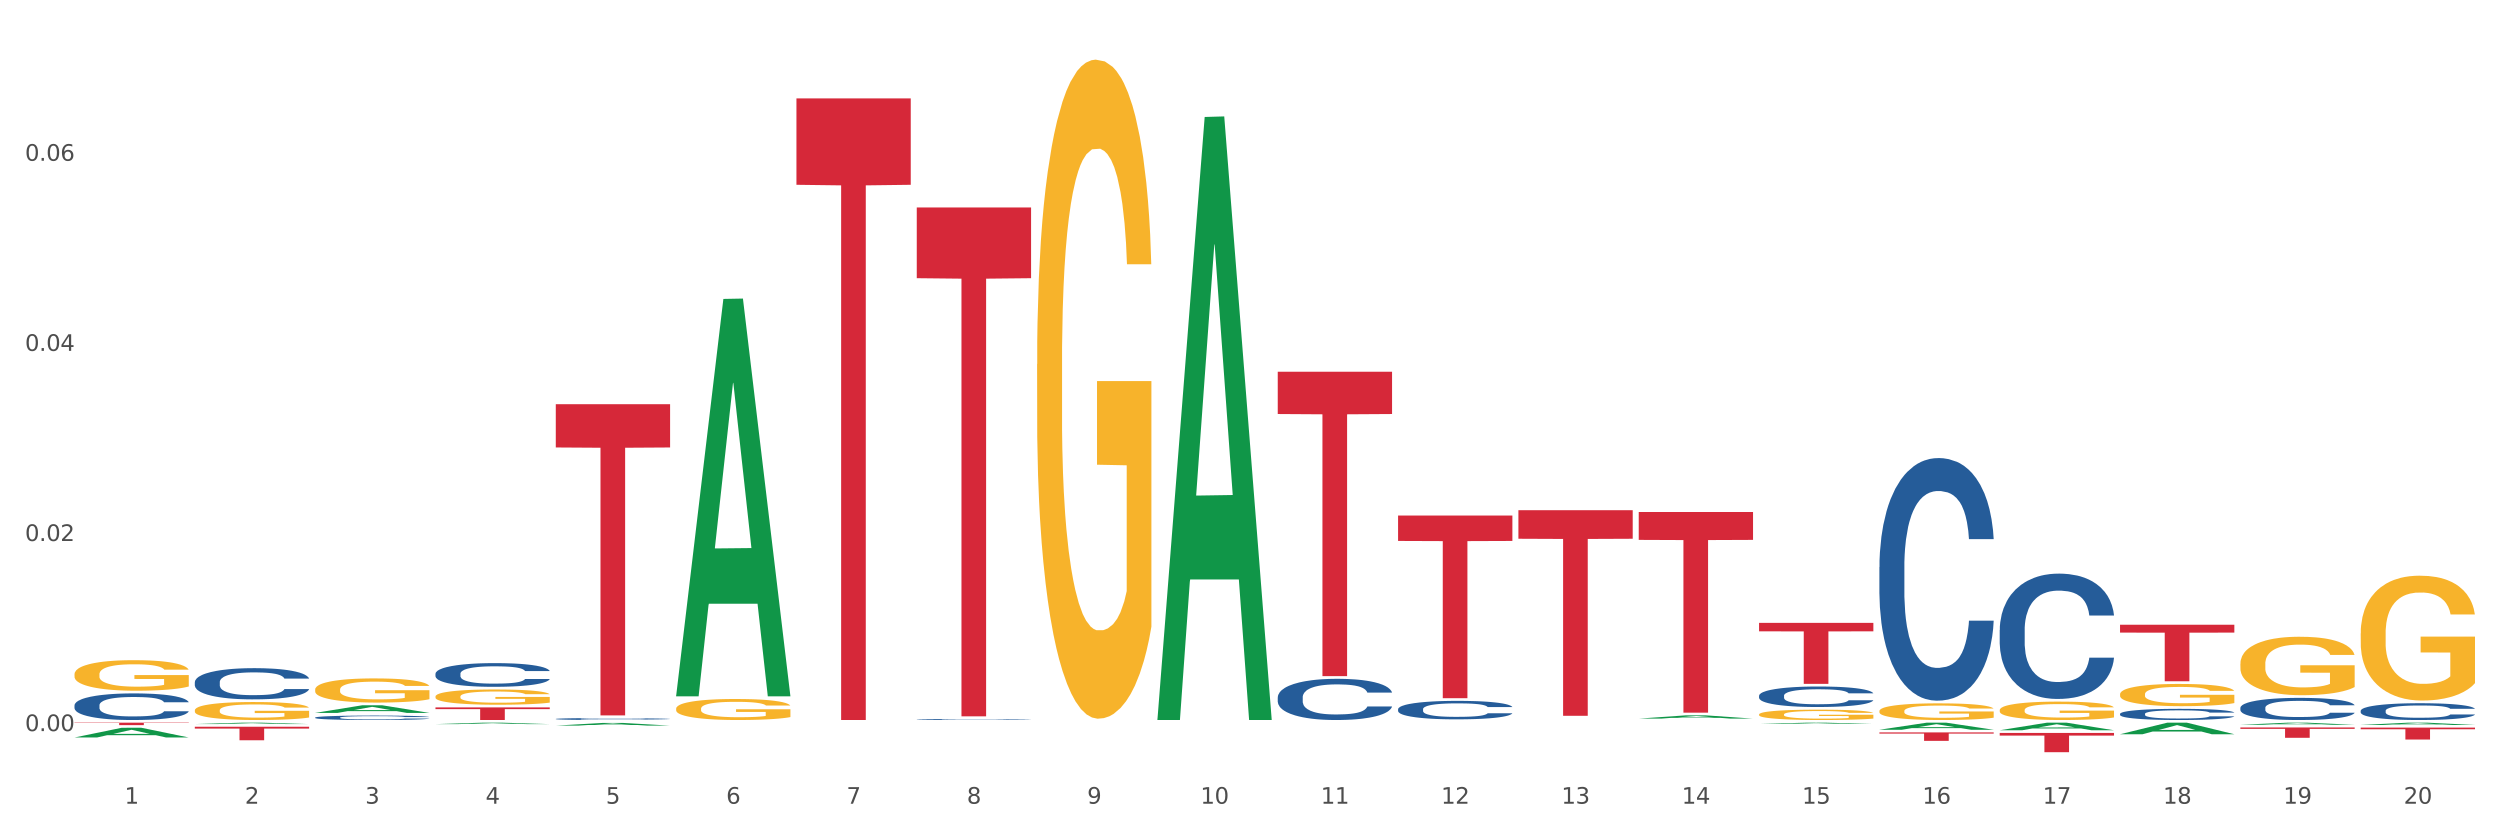 <?xml version="1.0" encoding="utf-8" standalone="no"?>
<!DOCTYPE svg PUBLIC "-//W3C//DTD SVG 1.1//EN"
  "http://www.w3.org/Graphics/SVG/1.1/DTD/svg11.dtd">
<svg xmlns:xlink="http://www.w3.org/1999/xlink" width="1080pt" height="360pt" viewBox="0 0 1080 360" xmlns="http://www.w3.org/2000/svg" version="1.1">
 <rect x="0" y="0" width="1080" height="360" fill="#333333" stroke="none"/>
 <defs>
  <style type="text/css">*{stroke-linejoin: round; stroke-linecap: butt}</style>
 </defs>
 <g id="figure_1">
  <g id="patch_1">
   <path d="M 0 360 
L 1080 360 
L 1080 0 
L 0 0 
z
" style="fill: #ffffff; stroke: #ffffff; stroke-linejoin: miter"/>
  </g>
  <g id="axes_1">
   <g id="matplotlib.axis_1">
    <g id="xtick_1">
     <g id="text_1">
      <!-- 1 -->
      <g style="fill: #4d4d4d" transform="translate(53.812 347.204) scale(0.096 -0.096)">
       <defs>
        <path id="DejaVuSans-31" d="M 794 531 
L 1825 531 
L 1825 4091 
L 703 3866 
L 703 4441 
L 1819 4666 
L 2450 4666 
L 2450 531 
L 3481 531 
L 3481 0 
L 794 0 
L 794 531 
z
" transform="scale(0.016)"/>
       </defs>
       <use xlink:href="#DejaVuSans-31"/>
      </g>
     </g>
    </g>
    <g id="xtick_2">
     <g id="text_2">
      <!-- 2 -->
      <g style="fill: #4d4d4d" transform="translate(105.793 347.204) scale(0.096 -0.096)">
       <defs>
        <path id="DejaVuSans-32" d="M 1228 531 
L 3431 531 
L 3431 0 
L 469 0 
L 469 531 
Q 828 903 1448 1529 
Q 2069 2156 2228 2338 
Q 2531 2678 2651 2914 
Q 2772 3150 2772 3378 
Q 2772 3750 2511 3984 
Q 2250 4219 1831 4219 
Q 1534 4219 1204 4116 
Q 875 4013 500 3803 
L 500 4441 
Q 881 4594 1212 4672 
Q 1544 4750 1819 4750 
Q 2544 4750 2975 4387 
Q 3406 4025 3406 3419 
Q 3406 3131 3298 2873 
Q 3191 2616 2906 2266 
Q 2828 2175 2409 1742 
Q 1991 1309 1228 531 
z
" transform="scale(0.016)"/>
       </defs>
       <use xlink:href="#DejaVuSans-32"/>
      </g>
     </g>
    </g>
    <g id="xtick_3">
     <g id="text_3">
      <!-- 3 -->
      <g style="fill: #4d4d4d" transform="translate(157.774 347.204) scale(0.096 -0.096)">
       <defs>
        <path id="DejaVuSans-33" d="M 2597 2516 
Q 3050 2419 3304 2112 
Q 3559 1806 3559 1356 
Q 3559 666 3084 287 
Q 2609 -91 1734 -91 
Q 1441 -91 1130 -33 
Q 819 25 488 141 
L 488 750 
Q 750 597 1062 519 
Q 1375 441 1716 441 
Q 2309 441 2620 675 
Q 2931 909 2931 1356 
Q 2931 1769 2642 2001 
Q 2353 2234 1838 2234 
L 1294 2234 
L 1294 2753 
L 1863 2753 
Q 2328 2753 2575 2939 
Q 2822 3125 2822 3475 
Q 2822 3834 2567 4026 
Q 2313 4219 1838 4219 
Q 1578 4219 1281 4162 
Q 984 4106 628 3988 
L 628 4550 
Q 988 4650 1302 4700 
Q 1616 4750 1894 4750 
Q 2613 4750 3031 4423 
Q 3450 4097 3450 3541 
Q 3450 3153 3228 2886 
Q 3006 2619 2597 2516 
z
" transform="scale(0.016)"/>
       </defs>
       <use xlink:href="#DejaVuSans-33"/>
      </g>
     </g>
    </g>
    <g id="xtick_4">
     <g id="text_4">
      <!-- 4 -->
      <g style="fill: #4d4d4d" transform="translate(209.756 347.204) scale(0.096 -0.096)">
       <defs>
        <path id="DejaVuSans-34" d="M 2419 4116 
L 825 1625 
L 2419 1625 
L 2419 4116 
z
M 2253 4666 
L 3047 4666 
L 3047 1625 
L 3713 1625 
L 3713 1100 
L 3047 1100 
L 3047 0 
L 2419 0 
L 2419 1100 
L 313 1100 
L 313 1709 
L 2253 4666 
z
" transform="scale(0.016)"/>
       </defs>
       <use xlink:href="#DejaVuSans-34"/>
      </g>
     </g>
    </g>
    <g id="xtick_5">
     <g id="text_5">
      <!-- 5 -->
      <g style="fill: #4d4d4d" transform="translate(261.737 347.204) scale(0.096 -0.096)">
       <defs>
        <path id="DejaVuSans-35" d="M 691 4666 
L 3169 4666 
L 3169 4134 
L 1269 4134 
L 1269 2991 
Q 1406 3038 1543 3061 
Q 1681 3084 1819 3084 
Q 2600 3084 3056 2656 
Q 3513 2228 3513 1497 
Q 3513 744 3044 326 
Q 2575 -91 1722 -91 
Q 1428 -91 1123 -41 
Q 819 9 494 109 
L 494 744 
Q 775 591 1075 516 
Q 1375 441 1709 441 
Q 2250 441 2565 725 
Q 2881 1009 2881 1497 
Q 2881 1984 2565 2268 
Q 2250 2553 1709 2553 
Q 1456 2553 1204 2497 
Q 953 2441 691 2322 
L 691 4666 
z
" transform="scale(0.016)"/>
       </defs>
       <use xlink:href="#DejaVuSans-35"/>
      </g>
     </g>
    </g>
    <g id="xtick_6">
     <g id="text_6">
      <!-- 6 -->
      <g style="fill: #4d4d4d" transform="translate(313.718 347.204) scale(0.096 -0.096)">
       <defs>
        <path id="DejaVuSans-36" d="M 2113 2584 
Q 1688 2584 1439 2293 
Q 1191 2003 1191 1497 
Q 1191 994 1439 701 
Q 1688 409 2113 409 
Q 2538 409 2786 701 
Q 3034 994 3034 1497 
Q 3034 2003 2786 2293 
Q 2538 2584 2113 2584 
z
M 3366 4563 
L 3366 3988 
Q 3128 4100 2886 4159 
Q 2644 4219 2406 4219 
Q 1781 4219 1451 3797 
Q 1122 3375 1075 2522 
Q 1259 2794 1537 2939 
Q 1816 3084 2150 3084 
Q 2853 3084 3261 2657 
Q 3669 2231 3669 1497 
Q 3669 778 3244 343 
Q 2819 -91 2113 -91 
Q 1303 -91 875 529 
Q 447 1150 447 2328 
Q 447 3434 972 4092 
Q 1497 4750 2381 4750 
Q 2619 4750 2861 4703 
Q 3103 4656 3366 4563 
z
" transform="scale(0.016)"/>
       </defs>
       <use xlink:href="#DejaVuSans-36"/>
      </g>
     </g>
    </g>
    <g id="xtick_7">
     <g id="text_7">
      <!-- 7 -->
      <g style="fill: #4d4d4d" transform="translate(365.699 347.204) scale(0.096 -0.096)">
       <defs>
        <path id="DejaVuSans-37" d="M 525 4666 
L 3525 4666 
L 3525 4397 
L 1831 0 
L 1172 0 
L 2766 4134 
L 525 4134 
L 525 4666 
z
" transform="scale(0.016)"/>
       </defs>
       <use xlink:href="#DejaVuSans-37"/>
      </g>
     </g>
    </g>
    <g id="xtick_8">
     <g id="text_8">
      <!-- 8 -->
      <g style="fill: #4d4d4d" transform="translate(417.68 347.204) scale(0.096 -0.096)">
       <defs>
        <path id="DejaVuSans-38" d="M 2034 2216 
Q 1584 2216 1326 1975 
Q 1069 1734 1069 1313 
Q 1069 891 1326 650 
Q 1584 409 2034 409 
Q 2484 409 2743 651 
Q 3003 894 3003 1313 
Q 3003 1734 2745 1975 
Q 2488 2216 2034 2216 
z
M 1403 2484 
Q 997 2584 770 2862 
Q 544 3141 544 3541 
Q 544 4100 942 4425 
Q 1341 4750 2034 4750 
Q 2731 4750 3128 4425 
Q 3525 4100 3525 3541 
Q 3525 3141 3298 2862 
Q 3072 2584 2669 2484 
Q 3125 2378 3379 2068 
Q 3634 1759 3634 1313 
Q 3634 634 3220 271 
Q 2806 -91 2034 -91 
Q 1263 -91 848 271 
Q 434 634 434 1313 
Q 434 1759 690 2068 
Q 947 2378 1403 2484 
z
M 1172 3481 
Q 1172 3119 1398 2916 
Q 1625 2713 2034 2713 
Q 2441 2713 2670 2916 
Q 2900 3119 2900 3481 
Q 2900 3844 2670 4047 
Q 2441 4250 2034 4250 
Q 1625 4250 1398 4047 
Q 1172 3844 1172 3481 
z
" transform="scale(0.016)"/>
       </defs>
       <use xlink:href="#DejaVuSans-38"/>
      </g>
     </g>
    </g>
    <g id="xtick_9">
     <g id="text_9">
      <!-- 9 -->
      <g style="fill: #4d4d4d" transform="translate(469.662 347.204) scale(0.096 -0.096)">
       <defs>
        <path id="DejaVuSans-39" d="M 703 97 
L 703 672 
Q 941 559 1184 500 
Q 1428 441 1663 441 
Q 2288 441 2617 861 
Q 2947 1281 2994 2138 
Q 2813 1869 2534 1725 
Q 2256 1581 1919 1581 
Q 1219 1581 811 2004 
Q 403 2428 403 3163 
Q 403 3881 828 4315 
Q 1253 4750 1959 4750 
Q 2769 4750 3195 4129 
Q 3622 3509 3622 2328 
Q 3622 1225 3098 567 
Q 2575 -91 1691 -91 
Q 1453 -91 1209 -44 
Q 966 3 703 97 
z
M 1959 2075 
Q 2384 2075 2632 2365 
Q 2881 2656 2881 3163 
Q 2881 3666 2632 3958 
Q 2384 4250 1959 4250 
Q 1534 4250 1286 3958 
Q 1038 3666 1038 3163 
Q 1038 2656 1286 2365 
Q 1534 2075 1959 2075 
z
" transform="scale(0.016)"/>
       </defs>
       <use xlink:href="#DejaVuSans-39"/>
      </g>
     </g>
    </g>
    <g id="xtick_10">
     <g id="text_10">
      <!-- 10 -->
      <g style="fill: #4d4d4d" transform="translate(518.589 347.204) scale(0.096 -0.096)">
       <defs>
        <path id="DejaVuSans-30" d="M 2034 4250 
Q 1547 4250 1301 3770 
Q 1056 3291 1056 2328 
Q 1056 1369 1301 889 
Q 1547 409 2034 409 
Q 2525 409 2770 889 
Q 3016 1369 3016 2328 
Q 3016 3291 2770 3770 
Q 2525 4250 2034 4250 
z
M 2034 4750 
Q 2819 4750 3233 4129 
Q 3647 3509 3647 2328 
Q 3647 1150 3233 529 
Q 2819 -91 2034 -91 
Q 1250 -91 836 529 
Q 422 1150 422 2328 
Q 422 3509 836 4129 
Q 1250 4750 2034 4750 
z
" transform="scale(0.016)"/>
       </defs>
       <use xlink:href="#DejaVuSans-31"/>
       <use xlink:href="#DejaVuSans-30" transform="translate(63.623 0)"/>
      </g>
     </g>
    </g>
    <g id="xtick_11">
     <g id="text_11">
      <!-- 11 -->
      <g style="fill: #4d4d4d" transform="translate(570.57 347.204) scale(0.096 -0.096)">
       <use xlink:href="#DejaVuSans-31"/>
       <use xlink:href="#DejaVuSans-31" transform="translate(63.623 0)"/>
      </g>
     </g>
    </g>
    <g id="xtick_12">
     <g id="text_12">
      <!-- 12 -->
      <g style="fill: #4d4d4d" transform="translate(622.551 347.204) scale(0.096 -0.096)">
       <use xlink:href="#DejaVuSans-31"/>
       <use xlink:href="#DejaVuSans-32" transform="translate(63.623 0)"/>
      </g>
     </g>
    </g>
    <g id="xtick_13">
     <g id="text_13">
      <!-- 13 -->
      <g style="fill: #4d4d4d" transform="translate(674.533 347.204) scale(0.096 -0.096)">
       <use xlink:href="#DejaVuSans-31"/>
       <use xlink:href="#DejaVuSans-33" transform="translate(63.623 0)"/>
      </g>
     </g>
    </g>
    <g id="xtick_14">
     <g id="text_14">
      <!-- 14 -->
      <g style="fill: #4d4d4d" transform="translate(726.514 347.204) scale(0.096 -0.096)">
       <use xlink:href="#DejaVuSans-31"/>
       <use xlink:href="#DejaVuSans-34" transform="translate(63.623 0)"/>
      </g>
     </g>
    </g>
    <g id="xtick_15">
     <g id="text_15">
      <!-- 15 -->
      <g style="fill: #4d4d4d" transform="translate(778.495 347.204) scale(0.096 -0.096)">
       <use xlink:href="#DejaVuSans-31"/>
       <use xlink:href="#DejaVuSans-35" transform="translate(63.623 0)"/>
      </g>
     </g>
    </g>
    <g id="xtick_16">
     <g id="text_16">
      <!-- 16 -->
      <g style="fill: #4d4d4d" transform="translate(830.476 347.204) scale(0.096 -0.096)">
       <use xlink:href="#DejaVuSans-31"/>
       <use xlink:href="#DejaVuSans-36" transform="translate(63.623 0)"/>
      </g>
     </g>
    </g>
    <g id="xtick_17">
     <g id="text_17">
      <!-- 17 -->
      <g style="fill: #4d4d4d" transform="translate(882.457 347.204) scale(0.096 -0.096)">
       <use xlink:href="#DejaVuSans-31"/>
       <use xlink:href="#DejaVuSans-37" transform="translate(63.623 0)"/>
      </g>
     </g>
    </g>
    <g id="xtick_18">
     <g id="text_18">
      <!-- 18 -->
      <g style="fill: #4d4d4d" transform="translate(934.439 347.204) scale(0.096 -0.096)">
       <use xlink:href="#DejaVuSans-31"/>
       <use xlink:href="#DejaVuSans-38" transform="translate(63.623 0)"/>
      </g>
     </g>
    </g>
    <g id="xtick_19">
     <g id="text_19">
      <!-- 19 -->
      <g style="fill: #4d4d4d" transform="translate(986.42 347.204) scale(0.096 -0.096)">
       <use xlink:href="#DejaVuSans-31"/>
       <use xlink:href="#DejaVuSans-39" transform="translate(63.623 0)"/>
      </g>
     </g>
    </g>
    <g id="xtick_20">
     <g id="text_20">
      <!-- 20 -->
      <g style="fill: #4d4d4d" transform="translate(1038.401 347.204) scale(0.096 -0.096)">
       <use xlink:href="#DejaVuSans-32"/>
       <use xlink:href="#DejaVuSans-30" transform="translate(63.623 0)"/>
      </g>
     </g>
    </g>
    <g id="xtick_21"/>
    <g id="xtick_22"/>
    <g id="xtick_23"/>
    <g id="xtick_24"/>
    <g id="xtick_25"/>
    <g id="xtick_26"/>
    <g id="xtick_27"/>
    <g id="xtick_28"/>
    <g id="xtick_29"/>
    <g id="xtick_30"/>
    <g id="xtick_31"/>
    <g id="xtick_32"/>
    <g id="xtick_33"/>
    <g id="xtick_34"/>
    <g id="xtick_35"/>
    <g id="xtick_36"/>
    <g id="xtick_37"/>
    <g id="xtick_38"/>
    <g id="xtick_39"/>
   </g>
   <g id="matplotlib.axis_2">
    <g id="ytick_1">
     <g id="text_21">
      <!-- 0.00 -->
      <g style="fill: #4d4d4d" transform="translate(10.8 315.841) scale(0.096 -0.096)">
       <defs>
        <path id="DejaVuSans-2e" d="M 684 794 
L 1344 794 
L 1344 0 
L 684 0 
L 684 794 
z
" transform="scale(0.016)"/>
       </defs>
       <use xlink:href="#DejaVuSans-30"/>
       <use xlink:href="#DejaVuSans-2e" transform="translate(63.623 0)"/>
       <use xlink:href="#DejaVuSans-30" transform="translate(95.41 0)"/>
       <use xlink:href="#DejaVuSans-30" transform="translate(159.033 0)"/>
      </g>
     </g>
    </g>
    <g id="ytick_2">
     <g id="text_22">
      <!-- 0.02 -->
      <g style="fill: #4d4d4d" transform="translate(10.8 233.71) scale(0.096 -0.096)">
       <use xlink:href="#DejaVuSans-30"/>
       <use xlink:href="#DejaVuSans-2e" transform="translate(63.623 0)"/>
       <use xlink:href="#DejaVuSans-30" transform="translate(95.41 0)"/>
       <use xlink:href="#DejaVuSans-32" transform="translate(159.033 0)"/>
      </g>
     </g>
    </g>
    <g id="ytick_3">
     <g id="text_23">
      <!-- 0.04 -->
      <g style="fill: #4d4d4d" transform="translate(10.8 151.58) scale(0.096 -0.096)">
       <use xlink:href="#DejaVuSans-30"/>
       <use xlink:href="#DejaVuSans-2e" transform="translate(63.623 0)"/>
       <use xlink:href="#DejaVuSans-30" transform="translate(95.41 0)"/>
       <use xlink:href="#DejaVuSans-34" transform="translate(159.033 0)"/>
      </g>
     </g>
    </g>
    <g id="ytick_4">
     <g id="text_24">
      <!-- 0.06 -->
      <g style="fill: #4d4d4d" transform="translate(10.8 69.449) scale(0.096 -0.096)">
       <use xlink:href="#DejaVuSans-30"/>
       <use xlink:href="#DejaVuSans-2e" transform="translate(63.623 0)"/>
       <use xlink:href="#DejaVuSans-30" transform="translate(95.41 0)"/>
       <use xlink:href="#DejaVuSans-36" transform="translate(159.033 0)"/>
      </g>
     </g>
    </g>
    <g id="ytick_5"/>
    <g id="ytick_6"/>
    <g id="ytick_7"/>
    <g id="ytick_8"/>
   </g>
   <g id="PolyCollection_1">
    <path d="M 32.175 318.591 
L 32.226 318.587 
L 52.59 314.396 
L 61.041 314.392 
L 81.557 318.598 
L 71.783 318.598 
L 67.353 317.619 
L 46.328 317.619 
L 46.175 317.635 
L 41.899 318.598 
L 32.175 318.598 
L 32.175 318.591 
L 48.975 317.034 
L 64.706 317.03 
L 56.917 315.289 
L 56.815 315.281 
L 56.713 315.293 
L 48.924 317.03 
L 48.975 317.034 
L 32.175 318.591 
z
" clip-path="url(#pf04fee497c)" style="fill: #109648"/>
    <path d="M 84.156 312.8 
L 84.207 312.799 
L 104.571 312.194 
L 113.022 312.193 
L 133.538 312.801 
L 123.764 312.801 
L 119.335 312.659 
L 98.309 312.659 
L 98.156 312.662 
L 93.88 312.801 
L 84.156 312.801 
L 84.156 312.8 
L 100.956 312.575 
L 116.687 312.574 
L 108.898 312.323 
L 108.796 312.322 
L 108.695 312.323 
L 100.905 312.574 
L 100.956 312.575 
L 84.156 312.8 
z
" clip-path="url(#pf04fee497c)" style="fill: #109648"/>
    <path d="M 915.855 317.184 
L 915.906 317.179 
L 936.27 312.198 
L 944.721 312.193 
L 965.238 317.193 
L 955.463 317.193 
L 951.034 316.029 
L 930.008 316.029 
L 929.856 316.048 
L 925.579 317.193 
L 915.855 317.193 
L 915.855 317.184 
L 932.656 315.334 
L 948.387 315.329 
L 940.597 313.259 
L 940.496 313.25 
L 940.394 313.264 
L 932.605 315.329 
L 932.656 315.334 
L 915.855 317.184 
z
" clip-path="url(#pf04fee497c)" style="fill: #109648"/>
    <path d="M 863.874 315.466 
L 863.925 315.463 
L 884.289 312.197 
L 892.74 312.193 
L 913.256 315.472 
L 903.482 315.472 
L 899.053 314.709 
L 878.027 314.709 
L 877.874 314.721 
L 873.598 315.472 
L 863.874 315.472 
L 863.874 315.466 
L 880.674 314.253 
L 896.405 314.25 
L 888.616 312.892 
L 888.514 312.886 
L 888.413 312.895 
L 880.623 314.25 
L 880.674 314.253 
L 863.874 315.466 
z
" clip-path="url(#pf04fee497c)" style="fill: #109648"/>
    <path d="M 1019.818 313.19 
L 1019.869 313.189 
L 1040.233 312.194 
L 1048.684 312.193 
L 1069.2 313.192 
L 1059.425 313.192 
L 1054.996 312.96 
L 1033.971 312.96 
L 1033.818 312.963 
L 1029.542 313.192 
L 1019.818 313.192 
L 1019.818 313.19 
L 1036.618 312.821 
L 1052.349 312.82 
L 1044.56 312.406 
L 1044.458 312.405 
L 1044.356 312.407 
L 1036.567 312.82 
L 1036.618 312.821 
L 1019.818 313.19 
z
" clip-path="url(#pf04fee497c)" style="fill: #109648"/>
    <path d="M 967.837 313.107 
L 967.888 313.106 
L 988.251 312.194 
L 996.702 312.193 
L 1017.219 313.109 
L 1007.444 313.109 
L 1003.015 312.896 
L 981.989 312.896 
L 981.837 312.899 
L 977.56 313.109 
L 967.837 313.109 
L 967.837 313.107 
L 984.637 312.768 
L 1000.368 312.768 
L 992.579 312.389 
L 992.477 312.387 
L 992.375 312.389 
L 984.586 312.768 
L 984.637 312.768 
L 967.837 313.107 
z
" clip-path="url(#pf04fee497c)" style="fill: #109648"/>
    <path d="M 448.025 157.331 
L 448.083 157.071 
L 448.083 147.71 
L 448.2 139.649 
L 448.783 120.148 
L 449.657 104.026 
L 450.298 95.445 
L 450.94 88.425 
L 451.698 81.404 
L 452.631 74.124 
L 454.321 63.463 
L 455.371 58.002 
L 456.653 52.282 
L 458.985 43.961 
L 460.676 39.281 
L 462.425 35.38 
L 465.282 30.7 
L 467.148 28.62 
L 469.13 27.06 
L 471.52 26.02 
L 473.328 25.759 
L 477.292 26.54 
L 480.674 28.88 
L 482.306 30.7 
L 484.405 33.82 
L 485.513 35.9 
L 487.32 40.061 
L 489.186 45.521 
L 490.469 50.202 
L 492.393 59.042 
L 493.85 67.883 
L 495.191 78.804 
L 495.891 86.345 
L 496.416 93.365 
L 496.882 101.426 
L 497.348 114.167 
L 486.854 114.167 
L 486.446 105.066 
L 485.805 96.485 
L 484.872 88.165 
L 484.056 82.964 
L 482.656 76.464 
L 481.374 72.303 
L 480.033 69.183 
L 478.4 66.583 
L 477.118 65.283 
L 475.31 64.243 
L 471.754 64.503 
L 469.363 66.583 
L 467.731 69.183 
L 466.681 71.523 
L 465.749 74.124 
L 464.699 77.764 
L 463.475 83.224 
L 462.6 88.165 
L 461.726 94.405 
L 461.026 100.646 
L 460.385 107.926 
L 459.86 115.727 
L 459.452 123.788 
L 459.102 133.669 
L 458.811 150.05 
L 458.811 185.673 
L 458.927 193.734 
L 459.219 204.395 
L 459.569 212.455 
L 460.152 222.076 
L 460.676 228.577 
L 461.667 237.937 
L 462.775 245.738 
L 463.65 250.679 
L 464.524 254.839 
L 466.04 260.559 
L 467.731 265.24 
L 469.188 268.1 
L 471.171 270.7 
L 472.512 271.74 
L 473.678 272.26 
L 476.535 272.26 
L 478.575 271.48 
L 480.849 269.66 
L 482.598 267.32 
L 484.056 264.46 
L 485.688 259.779 
L 486.737 255.359 
L 486.737 201.014 
L 473.911 200.754 
L 473.911 164.611 
L 497.407 164.611 
L 497.407 270.7 
L 496.416 276.161 
L 495.308 281.101 
L 494.142 285.522 
L 492.393 290.982 
L 490.294 296.182 
L 488.428 299.823 
L 486.446 302.943 
L 484.114 305.803 
L 481.082 308.403 
L 479.216 309.444 
L 476.884 310.224 
L 474.144 310.484 
L 471.754 309.964 
L 469.422 308.663 
L 466.973 306.323 
L 464.583 302.943 
L 462.775 299.563 
L 460.968 295.402 
L 459.044 289.942 
L 457.528 284.741 
L 456.362 280.061 
L 455.079 274.081 
L 453.68 266.28 
L 452.631 259.259 
L 451.698 251.979 
L 450.707 242.618 
L 450.007 234.557 
L 449.307 224.416 
L 448.899 216.876 
L 448.433 205.175 
L 448.083 188.793 
L 448.025 157.331 
z
" clip-path="url(#pf04fee497c)" style="fill: #f7b32b"/>
    <path d="M 292.081 306.163 
L 292.139 306.155 
L 292.139 305.856 
L 292.256 305.599 
L 292.839 304.977 
L 293.713 304.463 
L 294.355 304.189 
L 294.996 303.965 
L 295.754 303.741 
L 296.687 303.509 
L 298.378 303.169 
L 299.427 302.995 
L 300.71 302.812 
L 303.042 302.547 
L 304.733 302.398 
L 306.482 302.273 
L 309.339 302.124 
L 311.204 302.058 
L 313.186 302.008 
L 315.577 301.975 
L 317.384 301.966 
L 321.349 301.991 
L 324.73 302.066 
L 326.363 302.124 
L 328.462 302.223 
L 329.569 302.29 
L 331.377 302.422 
L 333.243 302.597 
L 334.525 302.746 
L 336.449 303.028 
L 337.907 303.31 
L 339.248 303.658 
L 339.947 303.899 
L 340.472 304.123 
L 340.938 304.38 
L 341.405 304.786 
L 330.91 304.786 
L 330.502 304.496 
L 329.861 304.222 
L 328.928 303.957 
L 328.112 303.791 
L 326.713 303.584 
L 325.43 303.451 
L 324.089 303.351 
L 322.457 303.268 
L 321.174 303.227 
L 319.367 303.194 
L 315.81 303.202 
L 313.42 303.268 
L 311.787 303.351 
L 310.738 303.426 
L 309.805 303.509 
L 308.756 303.625 
L 307.531 303.799 
L 306.657 303.957 
L 305.782 304.156 
L 305.082 304.355 
L 304.441 304.587 
L 303.916 304.836 
L 303.508 305.093 
L 303.158 305.408 
L 302.867 305.931 
L 302.867 307.067 
L 302.984 307.324 
L 303.275 307.664 
L 303.625 307.921 
L 304.208 308.228 
L 304.733 308.435 
L 305.724 308.734 
L 306.832 308.983 
L 307.706 309.14 
L 308.581 309.273 
L 310.096 309.455 
L 311.787 309.605 
L 313.245 309.696 
L 315.227 309.779 
L 316.568 309.812 
L 317.734 309.829 
L 320.591 309.829 
L 322.631 309.804 
L 324.905 309.746 
L 326.654 309.671 
L 328.112 309.58 
L 329.744 309.431 
L 330.794 309.29 
L 330.794 307.556 
L 317.967 307.548 
L 317.967 306.395 
L 341.463 306.395 
L 341.463 309.779 
L 340.472 309.953 
L 339.364 310.111 
L 338.198 310.252 
L 336.449 310.426 
L 334.35 310.592 
L 332.485 310.708 
L 330.502 310.807 
L 328.17 310.898 
L 325.138 310.981 
L 323.273 311.015 
L 320.941 311.039 
L 318.2 311.048 
L 315.81 311.031 
L 313.478 310.99 
L 311.029 310.915 
L 308.639 310.807 
L 306.832 310.699 
L 305.024 310.567 
L 303.1 310.393 
L 301.584 310.227 
L 300.418 310.077 
L 299.136 309.887 
L 297.736 309.638 
L 296.687 309.414 
L 295.754 309.182 
L 294.763 308.883 
L 294.063 308.626 
L 293.364 308.303 
L 292.956 308.062 
L 292.489 307.689 
L 292.139 307.166 
L 292.081 306.163 
z
" clip-path="url(#pf04fee497c)" style="fill: #f7b32b"/>
    <path d="M 32.175 291.298 
L 32.233 291.286 
L 32.233 290.852 
L 32.35 290.478 
L 32.933 289.574 
L 33.807 288.826 
L 34.449 288.428 
L 35.09 288.102 
L 35.848 287.776 
L 36.781 287.439 
L 38.472 286.944 
L 39.521 286.691 
L 40.804 286.426 
L 43.136 286.04 
L 44.827 285.823 
L 46.576 285.642 
L 49.433 285.425 
L 51.298 285.328 
L 53.28 285.256 
L 55.671 285.207 
L 57.478 285.195 
L 61.443 285.232 
L 64.824 285.34 
L 66.457 285.425 
L 68.556 285.569 
L 69.663 285.666 
L 71.471 285.859 
L 73.337 286.112 
L 74.619 286.329 
L 76.543 286.739 
L 78.001 287.149 
L 79.342 287.656 
L 80.041 288.006 
L 80.566 288.331 
L 81.032 288.705 
L 81.499 289.296 
L 71.004 289.296 
L 70.596 288.874 
L 69.955 288.476 
L 69.022 288.09 
L 68.206 287.849 
L 66.807 287.547 
L 65.524 287.354 
L 64.183 287.21 
L 62.551 287.089 
L 61.268 287.029 
L 59.461 286.98 
L 55.904 286.992 
L 53.514 287.089 
L 51.881 287.21 
L 50.832 287.318 
L 49.899 287.439 
L 48.849 287.608 
L 47.625 287.861 
L 46.751 288.09 
L 45.876 288.38 
L 45.176 288.669 
L 44.535 289.007 
L 44.01 289.369 
L 43.602 289.742 
L 43.252 290.201 
L 42.961 290.961 
L 42.961 292.613 
L 43.078 292.987 
L 43.369 293.481 
L 43.719 293.855 
L 44.302 294.301 
L 44.827 294.603 
L 45.818 295.037 
L 46.926 295.399 
L 47.8 295.628 
L 48.675 295.821 
L 50.19 296.087 
L 51.881 296.304 
L 53.339 296.436 
L 55.321 296.557 
L 56.662 296.605 
L 57.828 296.629 
L 60.685 296.629 
L 62.725 296.593 
L 64.999 296.509 
L 66.748 296.4 
L 68.206 296.267 
L 69.838 296.05 
L 70.888 295.845 
L 70.888 293.325 
L 58.061 293.312 
L 58.061 291.636 
L 81.557 291.636 
L 81.557 296.557 
L 80.566 296.81 
L 79.458 297.039 
L 78.292 297.244 
L 76.543 297.498 
L 74.444 297.739 
L 72.579 297.908 
L 70.596 298.052 
L 68.264 298.185 
L 65.232 298.306 
L 63.367 298.354 
L 61.035 298.39 
L 58.294 298.402 
L 55.904 298.378 
L 53.572 298.318 
L 51.123 298.209 
L 48.733 298.052 
L 46.926 297.896 
L 45.118 297.703 
L 43.194 297.449 
L 41.678 297.208 
L 40.512 296.991 
L 39.23 296.714 
L 37.83 296.352 
L 36.781 296.026 
L 35.848 295.688 
L 34.857 295.254 
L 34.157 294.88 
L 33.458 294.41 
L 33.05 294.06 
L 32.583 293.518 
L 32.233 292.758 
L 32.175 291.298 
z
" clip-path="url(#pf04fee497c)" style="fill: #f7b32b"/>
    <path d="M 84.156 306.866 
L 84.215 306.859 
L 84.215 306.603 
L 84.331 306.383 
L 84.914 305.851 
L 85.789 305.411 
L 86.43 305.176 
L 87.071 304.985 
L 87.829 304.793 
L 88.762 304.594 
L 90.453 304.303 
L 91.502 304.154 
L 92.785 303.998 
L 95.117 303.771 
L 96.808 303.643 
L 98.557 303.536 
L 101.414 303.409 
L 103.279 303.352 
L 105.262 303.309 
L 107.652 303.281 
L 109.459 303.274 
L 113.424 303.295 
L 116.806 303.359 
L 118.438 303.409 
L 120.537 303.494 
L 121.645 303.551 
L 123.452 303.664 
L 125.318 303.813 
L 126.6 303.941 
L 128.524 304.182 
L 129.982 304.424 
L 131.323 304.722 
L 132.022 304.928 
L 132.547 305.12 
L 133.014 305.34 
L 133.48 305.688 
L 122.986 305.688 
L 122.577 305.439 
L 121.936 305.205 
L 121.003 304.978 
L 120.187 304.836 
L 118.788 304.658 
L 117.505 304.545 
L 116.164 304.459 
L 114.532 304.388 
L 113.249 304.353 
L 111.442 304.324 
L 107.885 304.332 
L 105.495 304.388 
L 103.862 304.459 
L 102.813 304.523 
L 101.88 304.594 
L 100.831 304.694 
L 99.606 304.843 
L 98.732 304.978 
L 97.857 305.148 
L 97.158 305.318 
L 96.516 305.517 
L 95.992 305.73 
L 95.583 305.95 
L 95.234 306.22 
L 94.942 306.667 
L 94.942 307.64 
L 95.059 307.86 
L 95.35 308.151 
L 95.7 308.371 
L 96.283 308.634 
L 96.808 308.811 
L 97.799 309.067 
L 98.907 309.28 
L 99.781 309.415 
L 100.656 309.528 
L 102.172 309.685 
L 103.862 309.812 
L 105.32 309.891 
L 107.302 309.962 
L 108.643 309.99 
L 109.809 310.004 
L 112.666 310.004 
L 114.707 309.983 
L 116.98 309.933 
L 118.73 309.869 
L 120.187 309.791 
L 121.82 309.663 
L 122.869 309.543 
L 122.869 308.059 
L 110.042 308.052 
L 110.042 307.065 
L 133.538 307.065 
L 133.538 309.962 
L 132.547 310.111 
L 131.439 310.246 
L 130.273 310.366 
L 128.524 310.515 
L 126.425 310.657 
L 124.56 310.757 
L 122.577 310.842 
L 120.245 310.92 
L 117.214 310.991 
L 115.348 311.019 
L 113.016 311.041 
L 110.276 311.048 
L 107.885 311.034 
L 105.553 310.998 
L 103.104 310.934 
L 100.714 310.842 
L 98.907 310.75 
L 97.099 310.636 
L 95.175 310.487 
L 93.659 310.345 
L 92.493 310.217 
L 91.211 310.054 
L 89.812 309.841 
L 88.762 309.649 
L 87.829 309.45 
L 86.838 309.195 
L 86.138 308.975 
L 85.439 308.698 
L 85.031 308.492 
L 84.564 308.172 
L 84.215 307.725 
L 84.156 306.866 
z
" clip-path="url(#pf04fee497c)" style="fill: #f7b32b"/>
    <path d="M 136.137 297.899 
L 136.196 297.889 
L 136.196 297.546 
L 136.312 297.25 
L 136.895 296.535 
L 137.77 295.943 
L 138.411 295.628 
L 139.053 295.371 
L 139.81 295.113 
L 140.743 294.846 
L 142.434 294.455 
L 143.484 294.255 
L 144.766 294.045 
L 147.098 293.74 
L 148.789 293.568 
L 150.538 293.425 
L 153.395 293.253 
L 155.261 293.177 
L 157.243 293.12 
L 159.633 293.082 
L 161.441 293.072 
L 165.405 293.101 
L 168.787 293.187 
L 170.419 293.253 
L 172.518 293.368 
L 173.626 293.444 
L 175.433 293.597 
L 177.299 293.797 
L 178.582 293.969 
L 180.506 294.293 
L 181.963 294.617 
L 183.304 295.018 
L 184.004 295.295 
L 184.528 295.552 
L 184.995 295.848 
L 185.461 296.315 
L 174.967 296.315 
L 174.559 295.981 
L 173.917 295.667 
L 172.985 295.361 
L 172.168 295.171 
L 170.769 294.932 
L 169.486 294.779 
L 168.145 294.665 
L 166.513 294.57 
L 165.23 294.522 
L 163.423 294.484 
L 159.866 294.493 
L 157.476 294.57 
L 155.844 294.665 
L 154.794 294.751 
L 153.861 294.846 
L 152.812 294.98 
L 151.588 295.18 
L 150.713 295.361 
L 149.838 295.59 
L 149.139 295.819 
L 148.498 296.086 
L 147.973 296.372 
L 147.565 296.668 
L 147.215 297.031 
L 146.923 297.631 
L 146.923 298.938 
L 147.04 299.234 
L 147.331 299.625 
L 147.681 299.921 
L 148.264 300.274 
L 148.789 300.512 
L 149.78 300.855 
L 150.888 301.142 
L 151.762 301.323 
L 152.637 301.475 
L 154.153 301.685 
L 155.844 301.857 
L 157.301 301.962 
L 159.283 302.057 
L 160.624 302.096 
L 161.79 302.115 
L 164.647 302.115 
L 166.688 302.086 
L 168.962 302.019 
L 170.711 301.933 
L 172.168 301.828 
L 173.801 301.657 
L 174.85 301.495 
L 174.85 299.501 
L 162.024 299.491 
L 162.024 298.166 
L 185.52 298.166 
L 185.52 302.057 
L 184.528 302.258 
L 183.421 302.439 
L 182.255 302.601 
L 180.506 302.801 
L 178.407 302.992 
L 176.541 303.126 
L 174.559 303.24 
L 172.227 303.345 
L 169.195 303.44 
L 167.329 303.479 
L 164.997 303.507 
L 162.257 303.517 
L 159.866 303.498 
L 157.534 303.45 
L 155.086 303.364 
L 152.695 303.24 
L 150.888 303.116 
L 149.081 302.964 
L 147.157 302.763 
L 145.641 302.572 
L 144.475 302.401 
L 143.192 302.181 
L 141.793 301.895 
L 140.743 301.638 
L 139.81 301.371 
L 138.819 301.027 
L 138.12 300.731 
L 137.42 300.359 
L 137.012 300.083 
L 136.546 299.654 
L 136.196 299.053 
L 136.137 297.899 
z
" clip-path="url(#pf04fee497c)" style="fill: #f7b32b"/>
    <path d="M 188.119 300.9 
L 188.177 300.894 
L 188.177 300.677 
L 188.294 300.491 
L 188.877 300.039 
L 189.751 299.665 
L 190.392 299.466 
L 191.034 299.304 
L 191.792 299.141 
L 192.725 298.972 
L 194.415 298.725 
L 195.465 298.599 
L 196.747 298.466 
L 199.079 298.273 
L 200.77 298.165 
L 202.519 298.074 
L 205.376 297.966 
L 207.242 297.918 
L 209.224 297.882 
L 211.614 297.858 
L 213.422 297.852 
L 217.386 297.87 
L 220.768 297.924 
L 222.4 297.966 
L 224.499 298.038 
L 225.607 298.087 
L 227.414 298.183 
L 229.28 298.309 
L 230.563 298.418 
L 232.487 298.623 
L 233.944 298.828 
L 235.285 299.081 
L 235.985 299.255 
L 236.51 299.418 
L 236.976 299.605 
L 237.442 299.9 
L 226.948 299.9 
L 226.54 299.689 
L 225.899 299.49 
L 224.966 299.298 
L 224.149 299.177 
L 222.75 299.026 
L 221.468 298.93 
L 220.127 298.858 
L 218.494 298.798 
L 217.212 298.767 
L 215.404 298.743 
L 211.848 298.749 
L 209.457 298.798 
L 207.825 298.858 
L 206.775 298.912 
L 205.843 298.972 
L 204.793 299.057 
L 203.569 299.183 
L 202.694 299.298 
L 201.82 299.442 
L 201.12 299.587 
L 200.479 299.756 
L 199.954 299.936 
L 199.546 300.123 
L 199.196 300.352 
L 198.905 300.732 
L 198.905 301.557 
L 199.021 301.744 
L 199.313 301.991 
L 199.662 302.178 
L 200.246 302.401 
L 200.77 302.551 
L 201.761 302.768 
L 202.869 302.949 
L 203.744 303.063 
L 204.618 303.16 
L 206.134 303.292 
L 207.825 303.401 
L 209.282 303.467 
L 211.265 303.527 
L 212.606 303.551 
L 213.772 303.564 
L 216.628 303.564 
L 218.669 303.545 
L 220.943 303.503 
L 222.692 303.449 
L 224.149 303.383 
L 225.782 303.274 
L 226.831 303.172 
L 226.831 301.913 
L 214.005 301.907 
L 214.005 301.069 
L 237.501 301.069 
L 237.501 303.527 
L 236.51 303.654 
L 235.402 303.768 
L 234.236 303.871 
L 232.487 303.997 
L 230.388 304.118 
L 228.522 304.202 
L 226.54 304.275 
L 224.208 304.341 
L 221.176 304.401 
L 219.31 304.425 
L 216.978 304.443 
L 214.238 304.449 
L 211.848 304.437 
L 209.516 304.407 
L 207.067 304.353 
L 204.676 304.275 
L 202.869 304.196 
L 201.062 304.1 
L 199.138 303.973 
L 197.622 303.853 
L 196.456 303.744 
L 195.173 303.606 
L 193.774 303.425 
L 192.725 303.262 
L 191.792 303.094 
L 190.801 302.877 
L 190.101 302.69 
L 189.401 302.455 
L 188.993 302.28 
L 188.527 302.009 
L 188.177 301.629 
L 188.119 300.9 
z
" clip-path="url(#pf04fee497c)" style="fill: #f7b32b"/>
    <path d="M 136.137 307.972 
L 136.188 307.968 
L 156.552 304.666 
L 165.003 304.662 
L 185.52 307.978 
L 175.745 307.978 
L 171.316 307.206 
L 150.29 307.206 
L 150.137 307.218 
L 145.861 307.978 
L 136.137 307.978 
L 136.137 307.972 
L 152.938 306.745 
L 168.669 306.742 
L 160.879 305.369 
L 160.778 305.363 
L 160.676 305.372 
L 152.887 306.742 
L 152.938 306.745 
L 136.137 307.972 
z
" clip-path="url(#pf04fee497c)" style="fill: #109648"/>
    <path d="M 188.119 312.821 
L 188.17 312.82 
L 208.533 312.194 
L 216.984 312.193 
L 237.501 312.822 
L 227.726 312.822 
L 223.297 312.676 
L 202.271 312.676 
L 202.119 312.678 
L 197.842 312.822 
L 188.119 312.822 
L 188.119 312.821 
L 204.919 312.588 
L 220.65 312.588 
L 212.861 312.327 
L 212.759 312.326 
L 212.657 312.328 
L 204.868 312.588 
L 204.919 312.588 
L 188.119 312.821 
z
" clip-path="url(#pf04fee497c)" style="fill: #109648"/>
    <path d="M 240.1 313.463 
L 240.151 313.462 
L 260.514 312.297 
L 268.965 312.296 
L 289.482 313.465 
L 279.707 313.465 
L 275.278 313.193 
L 254.253 313.193 
L 254.1 313.197 
L 249.824 313.465 
L 240.1 313.465 
L 240.1 313.463 
L 256.9 313.03 
L 272.631 313.029 
L 264.842 312.545 
L 264.74 312.543 
L 264.638 312.546 
L 256.849 313.029 
L 256.9 313.03 
L 240.1 313.463 
z
" clip-path="url(#pf04fee497c)" style="fill: #109648"/>
    <path d="M 292.081 300.498 
L 292.132 300.336 
L 312.496 129.137 
L 320.947 128.976 
L 341.463 300.821 
L 331.689 300.821 
L 327.259 260.804 
L 306.234 260.804 
L 306.081 261.45 
L 301.805 300.821 
L 292.081 300.821 
L 292.081 300.498 
L 308.881 236.923 
L 324.612 236.762 
L 316.823 165.604 
L 316.721 165.281 
L 316.619 165.765 
L 308.83 236.762 
L 308.881 236.923 
L 292.081 300.498 
z
" clip-path="url(#pf04fee497c)" style="fill: #109648"/>
    <path d="M 759.912 308.641 
L 759.97 308.637 
L 759.97 308.49 
L 760.087 308.363 
L 760.67 308.057 
L 761.544 307.804 
L 762.186 307.669 
L 762.827 307.559 
L 763.585 307.448 
L 764.518 307.334 
L 766.209 307.166 
L 767.258 307.08 
L 768.541 306.991 
L 770.873 306.86 
L 772.563 306.786 
L 774.313 306.725 
L 777.169 306.651 
L 779.035 306.619 
L 781.017 306.594 
L 783.408 306.578 
L 785.215 306.574 
L 789.18 306.586 
L 792.561 306.623 
L 794.194 306.651 
L 796.293 306.701 
L 797.4 306.733 
L 799.208 306.799 
L 801.073 306.884 
L 802.356 306.958 
L 804.28 307.097 
L 805.738 307.236 
L 807.078 307.407 
L 807.778 307.526 
L 808.303 307.636 
L 808.769 307.763 
L 809.236 307.963 
L 798.741 307.963 
L 798.333 307.82 
L 797.692 307.685 
L 796.759 307.554 
L 795.943 307.473 
L 794.543 307.371 
L 793.261 307.305 
L 791.92 307.256 
L 790.287 307.215 
L 789.005 307.195 
L 787.197 307.179 
L 783.641 307.183 
L 781.251 307.215 
L 779.618 307.256 
L 778.569 307.293 
L 777.636 307.334 
L 776.586 307.391 
L 775.362 307.477 
L 774.487 307.554 
L 773.613 307.652 
L 772.913 307.751 
L 772.272 307.865 
L 771.747 307.988 
L 771.339 308.114 
L 770.989 308.269 
L 770.698 308.527 
L 770.698 309.087 
L 770.814 309.213 
L 771.106 309.381 
L 771.456 309.507 
L 772.039 309.659 
L 772.563 309.761 
L 773.555 309.908 
L 774.662 310.03 
L 775.537 310.108 
L 776.411 310.173 
L 777.927 310.263 
L 779.618 310.337 
L 781.076 310.382 
L 783.058 310.423 
L 784.399 310.439 
L 785.565 310.447 
L 788.422 310.447 
L 790.462 310.435 
L 792.736 310.406 
L 794.485 310.37 
L 795.943 310.325 
L 797.575 310.251 
L 798.625 310.182 
L 798.625 309.328 
L 785.798 309.324 
L 785.798 308.756 
L 809.294 308.756 
L 809.294 310.423 
L 808.303 310.508 
L 807.195 310.586 
L 806.029 310.656 
L 804.28 310.741 
L 802.181 310.823 
L 800.315 310.88 
L 798.333 310.929 
L 796.001 310.974 
L 792.969 311.015 
L 791.104 311.031 
L 788.772 311.044 
L 786.031 311.048 
L 783.641 311.04 
L 781.309 311.019 
L 778.86 310.982 
L 776.47 310.929 
L 774.662 310.876 
L 772.855 310.811 
L 770.931 310.725 
L 769.415 310.643 
L 768.249 310.57 
L 766.966 310.476 
L 765.567 310.353 
L 764.518 310.243 
L 763.585 310.128 
L 762.594 309.981 
L 761.894 309.855 
L 761.194 309.695 
L 760.786 309.577 
L 760.32 309.393 
L 759.97 309.136 
L 759.912 308.641 
z
" clip-path="url(#pf04fee497c)" style="fill: #f7b32b"/>
    <path d="M 811.893 307.173 
L 811.951 307.167 
L 811.951 306.93 
L 812.068 306.726 
L 812.651 306.232 
L 813.526 305.825 
L 814.167 305.607 
L 814.808 305.43 
L 815.566 305.252 
L 816.499 305.068 
L 818.19 304.798 
L 819.239 304.66 
L 820.522 304.515 
L 822.854 304.305 
L 824.545 304.187 
L 826.294 304.088 
L 829.151 303.969 
L 831.016 303.917 
L 832.999 303.877 
L 835.389 303.851 
L 837.196 303.844 
L 841.161 303.864 
L 844.542 303.923 
L 846.175 303.969 
L 848.274 304.048 
L 849.381 304.101 
L 851.189 304.206 
L 853.055 304.344 
L 854.337 304.463 
L 856.261 304.686 
L 857.719 304.91 
L 859.06 305.186 
L 859.759 305.377 
L 860.284 305.555 
L 860.75 305.759 
L 861.217 306.081 
L 850.722 306.081 
L 850.314 305.851 
L 849.673 305.634 
L 848.74 305.423 
L 847.924 305.292 
L 846.525 305.127 
L 845.242 305.022 
L 843.901 304.943 
L 842.269 304.877 
L 840.986 304.844 
L 839.179 304.818 
L 835.622 304.825 
L 833.232 304.877 
L 831.599 304.943 
L 830.55 305.002 
L 829.617 305.068 
L 828.568 305.16 
L 827.343 305.298 
L 826.469 305.423 
L 825.594 305.581 
L 824.894 305.739 
L 824.253 305.923 
L 823.728 306.121 
L 823.32 306.324 
L 822.971 306.574 
L 822.679 306.989 
L 822.679 307.89 
L 822.796 308.094 
L 823.087 308.364 
L 823.437 308.568 
L 824.02 308.811 
L 824.545 308.976 
L 825.536 309.212 
L 826.644 309.41 
L 827.518 309.535 
L 828.393 309.64 
L 829.908 309.785 
L 831.599 309.903 
L 833.057 309.975 
L 835.039 310.041 
L 836.38 310.068 
L 837.546 310.081 
L 840.403 310.081 
L 842.444 310.061 
L 844.717 310.015 
L 846.466 309.956 
L 847.924 309.883 
L 849.556 309.765 
L 850.606 309.653 
L 850.606 308.278 
L 837.779 308.272 
L 837.779 307.357 
L 861.275 307.357 
L 861.275 310.041 
L 860.284 310.179 
L 859.176 310.304 
L 858.01 310.416 
L 856.261 310.554 
L 854.162 310.686 
L 852.297 310.778 
L 850.314 310.857 
L 847.982 310.929 
L 844.951 310.995 
L 843.085 311.021 
L 840.753 311.041 
L 838.013 311.048 
L 835.622 311.035 
L 833.29 311.002 
L 830.841 310.943 
L 828.451 310.857 
L 826.644 310.771 
L 824.836 310.666 
L 822.912 310.528 
L 821.396 310.397 
L 820.23 310.278 
L 818.948 310.127 
L 817.548 309.929 
L 816.499 309.752 
L 815.566 309.568 
L 814.575 309.331 
L 813.875 309.127 
L 813.176 308.87 
L 812.768 308.68 
L 812.301 308.384 
L 811.951 307.969 
L 811.893 307.173 
z
" clip-path="url(#pf04fee497c)" style="fill: #f7b32b"/>
    <path d="M 967.837 286.746 
L 967.895 286.723 
L 967.895 285.893 
L 968.012 285.178 
L 968.595 283.448 
L 969.469 282.018 
L 970.11 281.257 
L 970.752 280.634 
L 971.51 280.011 
L 972.443 279.365 
L 974.133 278.42 
L 975.183 277.935 
L 976.465 277.428 
L 978.798 276.69 
L 980.488 276.274 
L 982.237 275.928 
L 985.094 275.513 
L 986.96 275.329 
L 988.942 275.19 
L 991.333 275.098 
L 993.14 275.075 
L 997.104 275.144 
L 1000.486 275.352 
L 1002.118 275.513 
L 1004.217 275.79 
L 1005.325 275.975 
L 1007.132 276.344 
L 1008.998 276.828 
L 1010.281 277.243 
L 1012.205 278.027 
L 1013.662 278.812 
L 1015.003 279.78 
L 1015.703 280.449 
L 1016.228 281.072 
L 1016.694 281.787 
L 1017.16 282.917 
L 1006.666 282.917 
L 1006.258 282.11 
L 1005.617 281.349 
L 1004.684 280.611 
L 1003.868 280.149 
L 1002.468 279.573 
L 1001.186 279.204 
L 999.845 278.927 
L 998.212 278.696 
L 996.93 278.581 
L 995.122 278.489 
L 991.566 278.512 
L 989.175 278.696 
L 987.543 278.927 
L 986.493 279.135 
L 985.561 279.365 
L 984.511 279.688 
L 983.287 280.173 
L 982.412 280.611 
L 981.538 281.164 
L 980.838 281.718 
L 980.197 282.364 
L 979.672 283.056 
L 979.264 283.771 
L 978.914 284.647 
L 978.623 286.101 
L 978.623 289.261 
L 978.739 289.976 
L 979.031 290.921 
L 979.381 291.636 
L 979.964 292.49 
L 980.488 293.066 
L 981.479 293.897 
L 982.587 294.589 
L 983.462 295.027 
L 984.336 295.396 
L 985.852 295.904 
L 987.543 296.319 
L 989 296.573 
L 990.983 296.803 
L 992.324 296.895 
L 993.49 296.942 
L 996.347 296.942 
L 998.387 296.872 
L 1000.661 296.711 
L 1002.41 296.503 
L 1003.868 296.25 
L 1005.5 295.834 
L 1006.549 295.442 
L 1006.549 290.621 
L 993.723 290.598 
L 993.723 287.392 
L 1017.219 287.392 
L 1017.219 296.803 
L 1016.228 297.288 
L 1015.12 297.726 
L 1013.954 298.118 
L 1012.205 298.602 
L 1010.106 299.064 
L 1008.24 299.387 
L 1006.258 299.663 
L 1003.926 299.917 
L 1000.894 300.148 
L 999.028 300.24 
L 996.696 300.309 
L 993.956 300.332 
L 991.566 300.286 
L 989.234 300.171 
L 986.785 299.963 
L 984.395 299.663 
L 982.587 299.364 
L 980.78 298.994 
L 978.856 298.51 
L 977.34 298.049 
L 976.174 297.634 
L 974.891 297.103 
L 973.492 296.411 
L 972.443 295.788 
L 971.51 295.142 
L 970.519 294.312 
L 969.819 293.597 
L 969.119 292.697 
L 968.711 292.029 
L 968.245 290.991 
L 967.895 289.537 
L 967.837 286.746 
z
" clip-path="url(#pf04fee497c)" style="fill: #f7b32b"/>
    <path d="M 1019.818 273.624 
L 1019.876 273.575 
L 1019.876 271.801 
L 1019.993 270.274 
L 1020.576 266.579 
L 1021.45 263.524 
L 1022.092 261.898 
L 1022.733 260.568 
L 1023.491 259.238 
L 1024.424 257.858 
L 1026.115 255.838 
L 1027.164 254.804 
L 1028.447 253.72 
L 1030.779 252.143 
L 1032.469 251.256 
L 1034.219 250.517 
L 1037.075 249.631 
L 1038.941 249.236 
L 1040.923 248.941 
L 1043.314 248.744 
L 1045.121 248.694 
L 1049.086 248.842 
L 1052.467 249.286 
L 1054.1 249.631 
L 1056.199 250.222 
L 1057.306 250.616 
L 1059.114 251.404 
L 1060.979 252.439 
L 1062.262 253.326 
L 1064.186 255.001 
L 1065.644 256.676 
L 1066.985 258.745 
L 1067.684 260.174 
L 1068.209 261.504 
L 1068.675 263.031 
L 1069.142 265.446 
L 1058.647 265.446 
L 1058.239 263.721 
L 1057.598 262.095 
L 1056.665 260.519 
L 1055.849 259.533 
L 1054.449 258.302 
L 1053.167 257.513 
L 1051.826 256.922 
L 1050.193 256.43 
L 1048.911 256.183 
L 1047.103 255.986 
L 1043.547 256.035 
L 1041.157 256.43 
L 1039.524 256.922 
L 1038.475 257.366 
L 1037.542 257.858 
L 1036.492 258.548 
L 1035.268 259.583 
L 1034.393 260.519 
L 1033.519 261.701 
L 1032.819 262.884 
L 1032.178 264.263 
L 1031.653 265.741 
L 1031.245 267.269 
L 1030.895 269.141 
L 1030.604 272.245 
L 1030.604 278.994 
L 1030.72 280.522 
L 1031.012 282.542 
L 1031.362 284.069 
L 1031.945 285.892 
L 1032.469 287.124 
L 1033.461 288.897 
L 1034.568 290.375 
L 1035.443 291.311 
L 1036.317 292.1 
L 1037.833 293.184 
L 1039.524 294.07 
L 1040.982 294.612 
L 1042.964 295.105 
L 1044.305 295.302 
L 1045.471 295.401 
L 1048.328 295.401 
L 1050.368 295.253 
L 1052.642 294.908 
L 1054.391 294.464 
L 1055.849 293.923 
L 1057.481 293.036 
L 1058.531 292.198 
L 1058.531 281.901 
L 1045.704 281.852 
L 1045.704 275.004 
L 1069.2 275.004 
L 1069.2 295.105 
L 1068.209 296.14 
L 1067.101 297.076 
L 1065.935 297.913 
L 1064.186 298.948 
L 1062.087 299.933 
L 1060.221 300.623 
L 1058.239 301.214 
L 1055.907 301.756 
L 1052.875 302.249 
L 1051.01 302.446 
L 1048.678 302.594 
L 1045.937 302.643 
L 1043.547 302.544 
L 1041.215 302.298 
L 1038.766 301.855 
L 1036.376 301.214 
L 1034.568 300.574 
L 1032.761 299.785 
L 1030.837 298.751 
L 1029.321 297.765 
L 1028.155 296.879 
L 1026.872 295.745 
L 1025.473 294.267 
L 1024.424 292.937 
L 1023.491 291.558 
L 1022.5 289.784 
L 1021.8 288.257 
L 1021.101 286.335 
L 1020.692 284.906 
L 1020.226 282.689 
L 1019.876 279.586 
L 1019.818 273.624 
z
" clip-path="url(#pf04fee497c)" style="fill: #f7b32b"/>
    <path d="M 500.006 310.558 
L 500.057 310.313 
L 520.421 50.533 
L 528.871 50.289 
L 549.388 311.048 
L 539.613 311.048 
L 535.184 250.326 
L 514.159 250.326 
L 514.006 251.306 
L 509.73 311.048 
L 500.006 311.048 
L 500.006 310.558 
L 516.806 214.089 
L 532.537 213.845 
L 524.748 105.868 
L 524.646 105.379 
L 524.544 106.113 
L 516.755 213.845 
L 516.806 214.089 
L 500.006 310.558 
z
" clip-path="url(#pf04fee497c)" style="fill: #109648"/>
    <path d="M 707.931 310.439 
L 707.982 310.438 
L 728.345 309.022 
L 736.796 309.02 
L 757.313 310.442 
L 747.538 310.442 
L 743.109 310.111 
L 722.083 310.111 
L 721.931 310.116 
L 717.654 310.442 
L 707.931 310.442 
L 707.931 310.439 
L 724.731 309.913 
L 740.462 309.912 
L 732.673 309.323 
L 732.571 309.321 
L 732.469 309.325 
L 724.68 309.912 
L 724.731 309.913 
L 707.931 310.439 
z
" clip-path="url(#pf04fee497c)" style="fill: #109648"/>
    <path d="M 759.912 312.752 
L 759.963 312.752 
L 780.327 312.194 
L 788.777 312.193 
L 809.294 312.753 
L 799.519 312.753 
L 795.09 312.623 
L 774.065 312.623 
L 773.912 312.625 
L 769.636 312.753 
L 759.912 312.753 
L 759.912 312.752 
L 776.712 312.545 
L 792.443 312.545 
L 784.654 312.313 
L 784.552 312.312 
L 784.45 312.313 
L 776.661 312.545 
L 776.712 312.545 
L 759.912 312.752 
z
" clip-path="url(#pf04fee497c)" style="fill: #109648"/>
    <path d="M 811.893 315.256 
L 811.944 315.253 
L 832.308 312.196 
L 840.759 312.193 
L 861.275 315.262 
L 851.501 315.262 
L 847.071 314.547 
L 826.046 314.547 
L 825.893 314.559 
L 821.617 315.262 
L 811.893 315.262 
L 811.893 315.256 
L 828.693 314.121 
L 844.424 314.118 
L 836.635 312.848 
L 836.533 312.842 
L 836.431 312.85 
L 828.642 314.118 
L 828.693 314.121 
L 811.893 315.256 
z
" clip-path="url(#pf04fee497c)" style="fill: #109648"/>
    <path d="M 863.874 306.772 
L 863.933 306.764 
L 863.933 306.503 
L 864.049 306.278 
L 864.632 305.733 
L 865.507 305.283 
L 866.148 305.044 
L 866.789 304.848 
L 867.547 304.652 
L 868.48 304.448 
L 870.171 304.151 
L 871.22 303.998 
L 872.503 303.838 
L 874.835 303.606 
L 876.526 303.475 
L 878.275 303.367 
L 881.132 303.236 
L 882.997 303.178 
L 884.98 303.134 
L 887.37 303.105 
L 889.177 303.098 
L 893.142 303.12 
L 896.524 303.185 
L 898.156 303.236 
L 900.255 303.323 
L 901.363 303.381 
L 903.17 303.497 
L 905.036 303.65 
L 906.318 303.78 
L 908.242 304.027 
L 909.7 304.274 
L 911.041 304.579 
L 911.741 304.79 
L 912.265 304.986 
L 912.732 305.211 
L 913.198 305.566 
L 902.704 305.566 
L 902.296 305.312 
L 901.654 305.073 
L 900.721 304.84 
L 899.905 304.695 
L 898.506 304.514 
L 897.223 304.398 
L 895.882 304.31 
L 894.25 304.238 
L 892.967 304.201 
L 891.16 304.172 
L 887.603 304.18 
L 885.213 304.238 
L 883.58 304.31 
L 882.531 304.376 
L 881.598 304.448 
L 880.549 304.55 
L 879.324 304.702 
L 878.45 304.84 
L 877.575 305.015 
L 876.876 305.189 
L 876.234 305.392 
L 875.71 305.61 
L 875.302 305.835 
L 874.952 306.111 
L 874.66 306.568 
L 874.66 307.563 
L 874.777 307.788 
L 875.068 308.086 
L 875.418 308.311 
L 876.001 308.579 
L 876.526 308.761 
L 877.517 309.022 
L 878.625 309.24 
L 879.499 309.378 
L 880.374 309.494 
L 881.89 309.654 
L 883.58 309.785 
L 885.038 309.864 
L 887.02 309.937 
L 888.361 309.966 
L 889.527 309.981 
L 892.384 309.981 
L 894.425 309.959 
L 896.699 309.908 
L 898.448 309.843 
L 899.905 309.763 
L 901.538 309.632 
L 902.587 309.509 
L 902.587 307.991 
L 889.761 307.984 
L 889.761 306.975 
L 913.256 306.975 
L 913.256 309.937 
L 912.265 310.089 
L 911.158 310.227 
L 909.991 310.351 
L 908.242 310.503 
L 906.143 310.648 
L 904.278 310.75 
L 902.296 310.837 
L 899.963 310.917 
L 896.932 310.99 
L 895.066 311.019 
L 892.734 311.041 
L 889.994 311.048 
L 887.603 311.033 
L 885.271 310.997 
L 882.823 310.932 
L 880.432 310.837 
L 878.625 310.743 
L 876.817 310.627 
L 874.893 310.474 
L 873.378 310.329 
L 872.211 310.198 
L 870.929 310.031 
L 869.53 309.814 
L 868.48 309.618 
L 867.547 309.414 
L 866.556 309.153 
L 865.857 308.928 
L 865.157 308.645 
L 864.749 308.434 
L 864.282 308.107 
L 863.933 307.65 
L 863.874 306.772 
z
" clip-path="url(#pf04fee497c)" style="fill: #f7b32b"/>
    <path d="M 915.855 299.903 
L 915.914 299.894 
L 915.914 299.579 
L 916.03 299.307 
L 916.613 298.649 
L 917.488 298.105 
L 918.129 297.816 
L 918.771 297.579 
L 919.529 297.342 
L 920.461 297.097 
L 922.152 296.737 
L 923.202 296.553 
L 924.484 296.36 
L 926.816 296.08 
L 928.507 295.922 
L 930.256 295.79 
L 933.113 295.632 
L 934.979 295.562 
L 936.961 295.51 
L 939.351 295.474 
L 941.159 295.466 
L 945.123 295.492 
L 948.505 295.571 
L 950.137 295.632 
L 952.236 295.738 
L 953.344 295.808 
L 955.151 295.948 
L 957.017 296.132 
L 958.3 296.29 
L 960.224 296.588 
L 961.681 296.886 
L 963.022 297.255 
L 963.722 297.509 
L 964.246 297.746 
L 964.713 298.018 
L 965.179 298.447 
L 954.685 298.447 
L 954.277 298.14 
L 953.635 297.851 
L 952.703 297.57 
L 951.886 297.395 
L 950.487 297.176 
L 949.204 297.035 
L 947.863 296.93 
L 946.231 296.843 
L 944.948 296.799 
L 943.141 296.764 
L 939.585 296.772 
L 937.194 296.843 
L 935.562 296.93 
L 934.512 297.009 
L 933.579 297.097 
L 932.53 297.22 
L 931.306 297.404 
L 930.431 297.57 
L 929.557 297.781 
L 928.857 297.991 
L 928.216 298.237 
L 927.691 298.5 
L 927.283 298.772 
L 926.933 299.105 
L 926.641 299.658 
L 926.641 300.859 
L 926.758 301.131 
L 927.05 301.49 
L 927.399 301.762 
L 927.982 302.087 
L 928.507 302.306 
L 929.498 302.622 
L 930.606 302.885 
L 931.48 303.051 
L 932.355 303.192 
L 933.871 303.385 
L 935.562 303.542 
L 937.019 303.639 
L 939.002 303.727 
L 940.342 303.762 
L 941.509 303.779 
L 944.365 303.779 
L 946.406 303.753 
L 948.68 303.691 
L 950.429 303.613 
L 951.886 303.516 
L 953.519 303.358 
L 954.568 303.209 
L 954.568 301.376 
L 941.742 301.368 
L 941.742 300.149 
L 965.238 300.149 
L 965.238 303.727 
L 964.246 303.911 
L 963.139 304.077 
L 961.973 304.226 
L 960.224 304.411 
L 958.125 304.586 
L 956.259 304.709 
L 954.277 304.814 
L 951.945 304.91 
L 948.913 304.998 
L 947.047 305.033 
L 944.715 305.059 
L 941.975 305.068 
L 939.585 305.051 
L 937.252 305.007 
L 934.804 304.928 
L 932.413 304.814 
L 930.606 304.7 
L 928.799 304.56 
L 926.875 304.375 
L 925.359 304.2 
L 924.193 304.042 
L 922.91 303.841 
L 921.511 303.577 
L 920.461 303.341 
L 919.529 303.095 
L 918.537 302.779 
L 917.838 302.508 
L 917.138 302.166 
L 916.73 301.911 
L 916.264 301.517 
L 915.914 300.964 
L 915.855 299.903 
z
" clip-path="url(#pf04fee497c)" style="fill: #f7b32b"/>
    <path d="M 967.837 314.255 
L 1017.219 314.255 
L 1017.219 314.877 
L 997.794 314.881 
L 997.794 318.732 
L 987.145 318.732 
L 987.145 314.881 
L 967.837 314.877 
L 967.837 314.259 
L 967.837 314.255 
z
" clip-path="url(#pf04fee497c)" style="fill: #d62839"/>
    <path d="M 1019.818 314.338 
L 1069.2 314.338 
L 1069.2 315.052 
L 1049.775 315.057 
L 1049.775 319.475 
L 1039.126 319.475 
L 1039.126 315.057 
L 1019.818 315.052 
L 1019.818 314.343 
L 1019.818 314.338 
z
" clip-path="url(#pf04fee497c)" style="fill: #d62839"/>
    <path d="M 655.949 220.398 
L 705.332 220.398 
L 705.332 232.74 
L 685.906 232.824 
L 685.906 309.216 
L 675.258 309.216 
L 675.258 232.824 
L 655.949 232.74 
L 655.949 220.481 
L 655.949 220.398 
z
" clip-path="url(#pf04fee497c)" style="fill: #d62839"/>
    <path d="M 707.931 221.18 
L 757.313 221.18 
L 757.313 233.227 
L 737.888 233.309 
L 737.888 307.875 
L 727.239 307.875 
L 727.239 233.309 
L 707.931 233.227 
L 707.931 221.261 
L 707.931 221.18 
z
" clip-path="url(#pf04fee497c)" style="fill: #d62839"/>
    <path d="M 759.912 269.077 
L 809.294 269.077 
L 809.294 272.738 
L 789.869 272.763 
L 789.869 295.424 
L 779.22 295.424 
L 779.22 272.763 
L 759.912 272.738 
L 759.912 269.102 
L 759.912 269.077 
z
" clip-path="url(#pf04fee497c)" style="fill: #d62839"/>
    <path d="M 811.893 316.408 
L 861.275 316.408 
L 861.275 316.916 
L 841.85 316.919 
L 841.85 320.063 
L 831.201 320.063 
L 831.201 316.919 
L 811.893 316.916 
L 811.893 316.411 
L 811.893 316.408 
z
" clip-path="url(#pf04fee497c)" style="fill: #d62839"/>
    <path d="M 240.1 174.623 
L 289.482 174.623 
L 289.482 193.304 
L 270.057 193.43 
L 270.057 309.05 
L 259.408 309.05 
L 259.408 193.43 
L 240.1 193.304 
L 240.1 174.749 
L 240.1 174.623 
z
" clip-path="url(#pf04fee497c)" style="fill: #d62839"/>
    <path d="M 188.119 305.595 
L 237.501 305.595 
L 237.501 306.353 
L 218.076 306.358 
L 218.076 311.048 
L 207.427 311.048 
L 207.427 306.358 
L 188.119 306.353 
L 188.119 305.6 
L 188.119 305.595 
z
" clip-path="url(#pf04fee497c)" style="fill: #d62839"/>
    <path d="M 84.156 313.946 
L 133.538 313.946 
L 133.538 314.759 
L 114.113 314.764 
L 114.113 319.791 
L 103.464 319.791 
L 103.464 314.764 
L 84.156 314.759 
L 84.156 313.952 
L 84.156 313.946 
z
" clip-path="url(#pf04fee497c)" style="fill: #d62839"/>
    <path d="M 32.175 312.193 
L 81.557 312.193 
L 81.557 312.34 
L 62.132 312.341 
L 62.132 313.246 
L 51.483 313.246 
L 51.483 312.341 
L 32.175 312.34 
L 32.175 312.194 
L 32.175 312.193 
z
" clip-path="url(#pf04fee497c)" style="fill: #d62839"/>
    <path d="M 344.062 42.511 
L 393.444 42.511 
L 393.444 79.829 
L 374.019 80.081 
L 374.019 311.048 
L 363.37 311.048 
L 363.37 80.081 
L 344.062 79.829 
L 344.062 42.763 
L 344.062 42.511 
z
" clip-path="url(#pf04fee497c)" style="fill: #d62839"/>
    <path d="M 396.043 89.631 
L 445.426 89.631 
L 445.426 120.178 
L 426 120.385 
L 426 309.449 
L 415.352 309.449 
L 415.352 120.385 
L 396.043 120.178 
L 396.043 89.837 
L 396.043 89.631 
z
" clip-path="url(#pf04fee497c)" style="fill: #d62839"/>
    <path d="M 551.987 160.58 
L 601.369 160.58 
L 601.369 178.857 
L 581.944 178.98 
L 581.944 292.1 
L 571.295 292.1 
L 571.295 178.98 
L 551.987 178.857 
L 551.987 160.703 
L 551.987 160.58 
z
" clip-path="url(#pf04fee497c)" style="fill: #d62839"/>
    <path d="M 603.968 222.722 
L 653.35 222.722 
L 653.35 233.687 
L 633.925 233.761 
L 633.925 301.626 
L 623.276 301.626 
L 623.276 233.761 
L 603.968 233.687 
L 603.968 222.796 
L 603.968 222.722 
z
" clip-path="url(#pf04fee497c)" style="fill: #d62839"/>
    <path d="M 863.874 316.618 
L 913.256 316.618 
L 913.256 317.776 
L 893.831 317.784 
L 893.831 324.95 
L 883.182 324.95 
L 883.182 317.784 
L 863.874 317.776 
L 863.874 316.626 
L 863.874 316.618 
z
" clip-path="url(#pf04fee497c)" style="fill: #d62839"/>
    <path d="M 915.855 269.894 
L 965.238 269.894 
L 965.238 273.289 
L 945.812 273.312 
L 945.812 294.32 
L 935.164 294.32 
L 935.164 273.312 
L 915.855 273.289 
L 915.855 269.917 
L 915.855 269.894 
z
" clip-path="url(#pf04fee497c)" style="fill: #d62839"/>
    <path d="M 759.912 300.55 
L 759.97 300.542 
L 759.97 300.315 
L 760.145 300.008 
L 760.787 299.441 
L 761.605 299.013 
L 763.006 298.511 
L 763.764 298.301 
L 764.757 298.066 
L 766.8 297.686 
L 769.135 297.362 
L 770.769 297.184 
L 771.995 297.071 
L 774.738 296.869 
L 776.314 296.78 
L 777.949 296.707 
L 779.349 296.658 
L 781.684 296.602 
L 783.552 296.578 
L 785.712 296.569 
L 787.521 296.578 
L 789.915 296.61 
L 793.417 296.707 
L 794.76 296.764 
L 796.569 296.861 
L 798.437 296.99 
L 799.955 297.12 
L 801.706 297.306 
L 803.515 297.548 
L 805.266 297.856 
L 806.492 298.139 
L 807.484 298.438 
L 808.36 298.802 
L 809.002 299.199 
L 809.294 299.53 
L 798.612 299.53 
L 798.32 299.231 
L 797.736 298.907 
L 797.153 298.689 
L 796.511 298.511 
L 795.518 298.309 
L 794.643 298.179 
L 793.183 298.026 
L 791.841 297.929 
L 790.732 297.872 
L 789.389 297.823 
L 786.529 297.775 
L 784.486 297.775 
L 783.202 297.791 
L 781.626 297.832 
L 780.283 297.888 
L 778.707 297.985 
L 777.482 298.09 
L 776.256 298.228 
L 775.555 298.325 
L 774.505 298.503 
L 773.804 298.649 
L 772.87 298.899 
L 772.345 299.077 
L 771.411 299.539 
L 771.002 299.878 
L 770.827 300.113 
L 770.711 300.372 
L 770.711 301.634 
L 771.061 302.2 
L 771.353 302.443 
L 771.82 302.718 
L 772.695 303.074 
L 773.979 303.422 
L 775.322 303.673 
L 776.431 303.826 
L 777.482 303.94 
L 778.532 304.029 
L 779.816 304.109 
L 780.867 304.158 
L 782.443 304.207 
L 784.311 304.231 
L 785.77 304.231 
L 788.747 304.19 
L 790.09 304.15 
L 791.374 304.093 
L 792.775 304.004 
L 793.884 303.907 
L 794.526 303.834 
L 795.577 303.681 
L 796.394 303.519 
L 797.094 303.333 
L 797.561 303.171 
L 798.087 302.928 
L 798.495 302.653 
L 798.612 302.508 
L 809.294 302.508 
L 809.061 302.799 
L 808.652 303.082 
L 807.835 303.462 
L 807.193 303.681 
L 806.2 303.948 
L 805.15 304.174 
L 803.69 304.425 
L 802.348 304.611 
L 800.947 304.773 
L 799.429 304.918 
L 796.686 305.121 
L 795.693 305.177 
L 793.592 305.274 
L 791.958 305.331 
L 789.564 305.388 
L 787.113 305.42 
L 784.545 305.428 
L 782.268 305.412 
L 779.758 305.363 
L 778.182 305.315 
L 776.431 305.242 
L 774.388 305.129 
L 772.462 304.991 
L 770.652 304.829 
L 768.959 304.643 
L 767.383 304.433 
L 765.34 304.085 
L 763.823 303.745 
L 762.714 303.43 
L 761.955 303.163 
L 761.196 302.823 
L 760.787 302.588 
L 760.145 302.022 
L 759.912 301.496 
L 759.912 300.55 
z
" clip-path="url(#pf04fee497c)" style="fill: #255c99"/>
    <path d="M 811.893 244.977 
L 811.951 244.881 
L 811.951 242.201 
L 812.127 238.564 
L 812.769 231.863 
L 813.586 226.789 
L 814.987 220.855 
L 815.746 218.366 
L 816.738 215.59 
L 818.781 211.091 
L 821.116 207.262 
L 822.75 205.156 
L 823.976 203.816 
L 826.719 201.423 
L 828.295 200.37 
L 829.93 199.508 
L 831.331 198.934 
L 833.666 198.264 
L 835.533 197.976 
L 837.693 197.881 
L 839.503 197.976 
L 841.896 198.359 
L 845.398 199.508 
L 846.741 200.178 
L 848.55 201.327 
L 850.418 202.858 
L 851.936 204.39 
L 853.687 206.592 
L 855.496 209.463 
L 857.248 213.101 
L 858.473 216.451 
L 859.466 219.993 
L 860.341 224.301 
L 860.983 228.991 
L 861.275 232.916 
L 850.593 232.916 
L 850.301 229.374 
L 849.718 225.545 
L 849.134 222.96 
L 848.492 220.855 
L 847.5 218.461 
L 846.624 216.93 
L 845.165 215.111 
L 843.822 213.962 
L 842.713 213.292 
L 841.371 212.718 
L 838.51 212.144 
L 836.467 212.144 
L 835.183 212.335 
L 833.607 212.814 
L 832.265 213.484 
L 830.689 214.632 
L 829.463 215.877 
L 828.237 217.504 
L 827.537 218.653 
L 826.486 220.759 
L 825.785 222.482 
L 824.851 225.449 
L 824.326 227.555 
L 823.392 233.012 
L 822.984 237.032 
L 822.808 239.808 
L 822.692 242.871 
L 822.692 257.804 
L 823.042 264.505 
L 823.334 267.376 
L 823.801 270.631 
L 824.676 274.843 
L 825.961 278.959 
L 827.303 281.927 
L 828.412 283.745 
L 829.463 285.085 
L 830.513 286.138 
L 831.798 287.096 
L 832.848 287.67 
L 834.424 288.244 
L 836.292 288.532 
L 837.752 288.532 
L 840.728 288.053 
L 842.071 287.574 
L 843.355 286.904 
L 844.756 285.851 
L 845.865 284.703 
L 846.507 283.841 
L 847.558 282.022 
L 848.375 280.108 
L 849.076 277.906 
L 849.543 275.992 
L 850.068 273.12 
L 850.476 269.865 
L 850.593 268.142 
L 861.275 268.142 
L 861.042 271.588 
L 860.633 274.939 
L 859.816 279.438 
L 859.174 282.022 
L 858.182 285.181 
L 857.131 287.861 
L 855.672 290.829 
L 854.329 293.031 
L 852.928 294.945 
L 851.41 296.668 
L 848.667 299.061 
L 847.675 299.731 
L 845.573 300.88 
L 843.939 301.55 
L 841.546 302.22 
L 839.094 302.603 
L 836.526 302.699 
L 834.249 302.507 
L 831.739 301.933 
L 830.163 301.359 
L 828.412 300.497 
L 826.369 299.157 
L 824.443 297.53 
L 822.633 295.615 
L 820.941 293.413 
L 819.365 290.925 
L 817.322 286.808 
L 815.804 282.788 
L 814.695 279.055 
L 813.936 275.896 
L 813.177 271.876 
L 812.769 269.1 
L 812.127 262.399 
L 811.893 256.177 
L 811.893 244.977 
z
" clip-path="url(#pf04fee497c)" style="fill: #255c99"/>
    <path d="M 967.837 305.778 
L 967.895 305.769 
L 967.895 305.524 
L 968.07 305.192 
L 968.712 304.581 
L 969.529 304.117 
L 970.93 303.576 
L 971.689 303.348 
L 972.681 303.095 
L 974.724 302.684 
L 977.059 302.335 
L 978.694 302.142 
L 979.92 302.02 
L 982.663 301.801 
L 984.239 301.705 
L 985.873 301.627 
L 987.274 301.574 
L 989.609 301.513 
L 991.477 301.487 
L 993.637 301.478 
L 995.446 301.487 
L 997.84 301.522 
L 1001.342 301.627 
L 1002.684 301.688 
L 1004.494 301.793 
L 1006.362 301.932 
L 1007.879 302.072 
L 1009.631 302.273 
L 1011.44 302.536 
L 1013.191 302.868 
L 1014.417 303.173 
L 1015.409 303.497 
L 1016.285 303.89 
L 1016.927 304.318 
L 1017.219 304.677 
L 1006.537 304.677 
L 1006.245 304.353 
L 1005.661 304.004 
L 1005.078 303.768 
L 1004.435 303.576 
L 1003.443 303.357 
L 1002.568 303.217 
L 1001.108 303.051 
L 999.766 302.946 
L 998.657 302.885 
L 997.314 302.833 
L 994.454 302.78 
L 992.411 302.78 
L 991.127 302.798 
L 989.551 302.841 
L 988.208 302.903 
L 986.632 303.007 
L 985.406 303.121 
L 984.181 303.27 
L 983.48 303.375 
L 982.429 303.567 
L 981.729 303.724 
L 980.795 303.995 
L 980.27 304.187 
L 979.336 304.685 
L 978.927 305.052 
L 978.752 305.306 
L 978.635 305.586 
L 978.635 306.949 
L 978.986 307.561 
L 979.277 307.823 
L 979.744 308.12 
L 980.62 308.505 
L 981.904 308.88 
L 983.247 309.151 
L 984.356 309.317 
L 985.406 309.44 
L 986.457 309.536 
L 987.741 309.623 
L 988.792 309.676 
L 990.368 309.728 
L 992.236 309.754 
L 993.695 309.754 
L 996.672 309.711 
L 998.015 309.667 
L 999.299 309.606 
L 1000.7 309.51 
L 1001.809 309.405 
L 1002.451 309.326 
L 1003.502 309.16 
L 1004.319 308.985 
L 1005.019 308.784 
L 1005.486 308.609 
L 1006.012 308.347 
L 1006.42 308.05 
L 1006.537 307.893 
L 1017.219 307.893 
L 1016.985 308.207 
L 1016.577 308.513 
L 1015.76 308.924 
L 1015.117 309.16 
L 1014.125 309.448 
L 1013.074 309.693 
L 1011.615 309.964 
L 1010.273 310.165 
L 1008.872 310.34 
L 1007.354 310.497 
L 1004.611 310.716 
L 1003.618 310.777 
L 1001.517 310.882 
L 999.883 310.943 
L 997.489 311.004 
L 995.038 311.039 
L 992.469 311.048 
L 990.193 311.03 
L 987.683 310.978 
L 986.107 310.925 
L 984.356 310.847 
L 982.313 310.724 
L 980.386 310.576 
L 978.577 310.401 
L 976.884 310.2 
L 975.308 309.973 
L 973.265 309.597 
L 971.748 309.23 
L 970.638 308.889 
L 969.88 308.601 
L 969.121 308.234 
L 968.712 307.98 
L 968.07 307.368 
L 967.837 306.8 
L 967.837 305.778 
z
" clip-path="url(#pf04fee497c)" style="fill: #255c99"/>
    <path d="M 1019.818 307.05 
L 1019.876 307.044 
L 1019.876 306.858 
L 1020.051 306.606 
L 1020.693 306.142 
L 1021.511 305.791 
L 1022.912 305.38 
L 1023.67 305.207 
L 1024.663 305.015 
L 1026.706 304.704 
L 1029.041 304.438 
L 1030.675 304.293 
L 1031.901 304.2 
L 1034.644 304.034 
L 1036.22 303.961 
L 1037.855 303.901 
L 1039.256 303.862 
L 1041.59 303.815 
L 1043.458 303.795 
L 1045.618 303.789 
L 1047.427 303.795 
L 1049.821 303.822 
L 1053.323 303.901 
L 1054.666 303.948 
L 1056.475 304.027 
L 1058.343 304.133 
L 1059.861 304.24 
L 1061.612 304.392 
L 1063.421 304.591 
L 1065.172 304.843 
L 1066.398 305.075 
L 1067.39 305.32 
L 1068.266 305.618 
L 1068.908 305.943 
L 1069.2 306.215 
L 1058.518 306.215 
L 1058.226 305.97 
L 1057.642 305.705 
L 1057.059 305.526 
L 1056.417 305.38 
L 1055.424 305.214 
L 1054.549 305.108 
L 1053.09 304.982 
L 1051.747 304.902 
L 1050.638 304.856 
L 1049.295 304.816 
L 1046.435 304.776 
L 1044.392 304.776 
L 1043.108 304.79 
L 1041.532 304.823 
L 1040.189 304.869 
L 1038.613 304.949 
L 1037.388 305.035 
L 1036.162 305.148 
L 1035.461 305.227 
L 1034.411 305.373 
L 1033.71 305.492 
L 1032.776 305.698 
L 1032.251 305.844 
L 1031.317 306.222 
L 1030.908 306.5 
L 1030.733 306.692 
L 1030.617 306.904 
L 1030.617 307.939 
L 1030.967 308.403 
L 1031.259 308.602 
L 1031.726 308.827 
L 1032.601 309.119 
L 1033.885 309.404 
L 1035.228 309.609 
L 1036.337 309.735 
L 1037.388 309.828 
L 1038.438 309.901 
L 1039.722 309.967 
L 1040.773 310.007 
L 1042.349 310.047 
L 1044.217 310.067 
L 1045.676 310.067 
L 1048.653 310.033 
L 1049.996 310 
L 1051.28 309.954 
L 1052.681 309.881 
L 1053.79 309.801 
L 1054.432 309.742 
L 1055.483 309.616 
L 1056.3 309.483 
L 1057 309.331 
L 1057.467 309.198 
L 1057.993 308.999 
L 1058.401 308.774 
L 1058.518 308.655 
L 1069.2 308.655 
L 1068.967 308.893 
L 1068.558 309.125 
L 1067.741 309.437 
L 1067.099 309.616 
L 1066.106 309.835 
L 1065.056 310.02 
L 1063.596 310.226 
L 1062.254 310.378 
L 1060.853 310.511 
L 1059.335 310.63 
L 1056.592 310.796 
L 1055.599 310.842 
L 1053.498 310.922 
L 1051.864 310.968 
L 1049.47 311.015 
L 1047.019 311.041 
L 1044.451 311.048 
L 1042.174 311.035 
L 1039.664 310.995 
L 1038.088 310.955 
L 1036.337 310.895 
L 1034.294 310.802 
L 1032.368 310.69 
L 1030.558 310.557 
L 1028.865 310.405 
L 1027.289 310.232 
L 1025.246 309.947 
L 1023.729 309.669 
L 1022.62 309.41 
L 1021.861 309.192 
L 1021.102 308.913 
L 1020.693 308.721 
L 1020.051 308.257 
L 1019.818 307.826 
L 1019.818 307.05 
z
" clip-path="url(#pf04fee497c)" style="fill: #255c99"/>
    <path d="M 603.968 306.36 
L 604.027 306.353 
L 604.027 306.149 
L 604.202 305.872 
L 604.844 305.361 
L 605.661 304.975 
L 607.062 304.523 
L 607.821 304.333 
L 608.813 304.121 
L 610.856 303.779 
L 613.191 303.487 
L 614.825 303.326 
L 616.051 303.224 
L 618.795 303.042 
L 620.371 302.962 
L 622.005 302.896 
L 623.406 302.852 
L 625.741 302.801 
L 627.609 302.779 
L 629.768 302.772 
L 631.578 302.779 
L 633.971 302.809 
L 637.473 302.896 
L 638.816 302.947 
L 640.625 303.035 
L 642.493 303.151 
L 644.011 303.268 
L 645.762 303.436 
L 647.572 303.655 
L 649.323 303.932 
L 650.549 304.187 
L 651.541 304.457 
L 652.416 304.785 
L 653.059 305.142 
L 653.35 305.441 
L 642.668 305.441 
L 642.377 305.172 
L 641.793 304.88 
L 641.209 304.683 
L 640.567 304.523 
L 639.575 304.34 
L 638.699 304.223 
L 637.24 304.085 
L 635.897 303.997 
L 634.788 303.946 
L 633.446 303.903 
L 630.586 303.859 
L 628.543 303.859 
L 627.258 303.873 
L 625.682 303.91 
L 624.34 303.961 
L 622.764 304.048 
L 621.538 304.143 
L 620.312 304.267 
L 619.612 304.355 
L 618.561 304.515 
L 617.861 304.646 
L 616.927 304.873 
L 616.401 305.033 
L 615.467 305.449 
L 615.059 305.755 
L 614.884 305.967 
L 614.767 306.2 
L 614.767 307.338 
L 615.117 307.848 
L 615.409 308.067 
L 615.876 308.315 
L 616.752 308.636 
L 618.036 308.95 
L 619.378 309.176 
L 620.487 309.314 
L 621.538 309.416 
L 622.589 309.497 
L 623.873 309.569 
L 624.924 309.613 
L 626.5 309.657 
L 628.367 309.679 
L 629.827 309.679 
L 632.804 309.642 
L 634.146 309.606 
L 635.43 309.555 
L 636.831 309.475 
L 637.94 309.387 
L 638.582 309.321 
L 639.633 309.183 
L 640.45 309.037 
L 641.151 308.869 
L 641.618 308.723 
L 642.143 308.505 
L 642.552 308.257 
L 642.668 308.125 
L 653.35 308.125 
L 653.117 308.388 
L 652.708 308.643 
L 651.891 308.986 
L 651.249 309.183 
L 650.257 309.424 
L 649.206 309.628 
L 647.747 309.854 
L 646.404 310.022 
L 645.003 310.168 
L 643.486 310.299 
L 640.742 310.481 
L 639.75 310.532 
L 637.648 310.62 
L 636.014 310.671 
L 633.621 310.722 
L 631.169 310.751 
L 628.601 310.758 
L 626.324 310.744 
L 623.814 310.7 
L 622.238 310.656 
L 620.487 310.591 
L 618.444 310.488 
L 616.518 310.364 
L 614.709 310.219 
L 613.016 310.051 
L 611.44 309.861 
L 609.397 309.548 
L 607.879 309.241 
L 606.77 308.957 
L 606.011 308.716 
L 605.252 308.41 
L 604.844 308.198 
L 604.202 307.688 
L 603.968 307.214 
L 603.968 306.36 
z
" clip-path="url(#pf04fee497c)" style="fill: #255c99"/>
    <path d="M 551.987 301.244 
L 552.045 301.228 
L 552.045 300.773 
L 552.221 300.155 
L 552.863 299.017 
L 553.68 298.155 
L 555.081 297.147 
L 555.84 296.725 
L 556.832 296.253 
L 558.875 295.489 
L 561.21 294.839 
L 562.844 294.481 
L 564.07 294.253 
L 566.813 293.847 
L 568.389 293.668 
L 570.024 293.522 
L 571.425 293.424 
L 573.76 293.311 
L 575.627 293.262 
L 577.787 293.245 
L 579.597 293.262 
L 581.99 293.327 
L 585.492 293.522 
L 586.835 293.636 
L 588.644 293.831 
L 590.512 294.091 
L 592.03 294.351 
L 593.781 294.725 
L 595.59 295.213 
L 597.342 295.83 
L 598.567 296.399 
L 599.56 297.001 
L 600.435 297.733 
L 601.077 298.529 
L 601.369 299.196 
L 590.687 299.196 
L 590.395 298.594 
L 589.812 297.944 
L 589.228 297.505 
L 588.586 297.147 
L 587.594 296.741 
L 586.718 296.481 
L 585.259 296.172 
L 583.916 295.977 
L 582.807 295.863 
L 581.465 295.765 
L 578.604 295.668 
L 576.561 295.668 
L 575.277 295.7 
L 573.701 295.782 
L 572.359 295.896 
L 570.783 296.091 
L 569.557 296.302 
L 568.331 296.578 
L 567.631 296.773 
L 566.58 297.131 
L 565.879 297.424 
L 564.945 297.928 
L 564.42 298.285 
L 563.486 299.212 
L 563.078 299.895 
L 562.902 300.366 
L 562.786 300.887 
L 562.786 303.423 
L 563.136 304.561 
L 563.428 305.049 
L 563.895 305.601 
L 564.77 306.317 
L 566.055 307.016 
L 567.397 307.52 
L 568.506 307.829 
L 569.557 308.056 
L 570.607 308.235 
L 571.892 308.398 
L 572.942 308.495 
L 574.518 308.593 
L 576.386 308.642 
L 577.846 308.642 
L 580.822 308.56 
L 582.165 308.479 
L 583.449 308.365 
L 584.85 308.186 
L 585.959 307.991 
L 586.601 307.845 
L 587.652 307.536 
L 588.469 307.211 
L 589.17 306.837 
L 589.637 306.512 
L 590.162 306.024 
L 590.57 305.471 
L 590.687 305.179 
L 601.369 305.179 
L 601.136 305.764 
L 600.727 306.333 
L 599.91 307.097 
L 599.268 307.536 
L 598.275 308.073 
L 597.225 308.528 
L 595.766 309.032 
L 594.423 309.406 
L 593.022 309.731 
L 591.504 310.024 
L 588.761 310.43 
L 587.769 310.544 
L 585.667 310.739 
L 584.033 310.853 
L 581.64 310.966 
L 579.188 311.032 
L 576.62 311.048 
L 574.343 311.015 
L 571.833 310.918 
L 570.257 310.82 
L 568.506 310.674 
L 566.463 310.446 
L 564.537 310.17 
L 562.727 309.845 
L 561.035 309.471 
L 559.459 309.048 
L 557.416 308.349 
L 555.898 307.666 
L 554.789 307.032 
L 554.03 306.496 
L 553.271 305.813 
L 552.863 305.341 
L 552.221 304.203 
L 551.987 303.146 
L 551.987 301.244 
z
" clip-path="url(#pf04fee497c)" style="fill: #255c99"/>
    <path d="M 863.874 272.132 
L 863.933 272.082 
L 863.933 270.697 
L 864.108 268.818 
L 864.75 265.356 
L 865.567 262.735 
L 866.968 259.669 
L 867.727 258.383 
L 868.719 256.949 
L 870.762 254.625 
L 873.097 252.647 
L 874.731 251.559 
L 875.957 250.866 
L 878.701 249.63 
L 880.277 249.086 
L 881.911 248.641 
L 883.312 248.344 
L 885.647 247.998 
L 887.515 247.85 
L 889.674 247.8 
L 891.484 247.85 
L 893.877 248.048 
L 897.379 248.641 
L 898.722 248.987 
L 900.531 249.581 
L 902.399 250.372 
L 903.917 251.163 
L 905.668 252.301 
L 907.478 253.784 
L 909.229 255.663 
L 910.455 257.394 
L 911.447 259.224 
L 912.322 261.45 
L 912.965 263.873 
L 913.256 265.9 
L 902.574 265.9 
L 902.283 264.071 
L 901.699 262.092 
L 901.115 260.757 
L 900.473 259.669 
L 899.481 258.433 
L 898.605 257.642 
L 897.146 256.702 
L 895.803 256.109 
L 894.694 255.762 
L 893.352 255.466 
L 890.492 255.169 
L 888.449 255.169 
L 887.164 255.268 
L 885.588 255.515 
L 884.246 255.861 
L 882.67 256.455 
L 881.444 257.098 
L 880.218 257.938 
L 879.518 258.532 
L 878.467 259.62 
L 877.767 260.51 
L 876.833 262.043 
L 876.307 263.131 
L 875.373 265.95 
L 874.965 268.027 
L 874.79 269.461 
L 874.673 271.044 
L 874.673 278.758 
L 875.023 282.22 
L 875.315 283.704 
L 875.782 285.385 
L 876.658 287.561 
L 877.942 289.688 
L 879.284 291.221 
L 880.393 292.16 
L 881.444 292.853 
L 882.495 293.397 
L 883.779 293.891 
L 884.83 294.188 
L 886.406 294.485 
L 888.273 294.633 
L 889.733 294.633 
L 892.71 294.386 
L 894.052 294.139 
L 895.336 293.792 
L 896.737 293.248 
L 897.846 292.655 
L 898.488 292.21 
L 899.539 291.27 
L 900.356 290.281 
L 901.057 289.144 
L 901.524 288.155 
L 902.049 286.671 
L 902.458 284.99 
L 902.574 284.099 
L 913.256 284.099 
L 913.023 285.88 
L 912.614 287.611 
L 911.797 289.935 
L 911.155 291.27 
L 910.163 292.902 
L 909.112 294.287 
L 907.653 295.82 
L 906.31 296.957 
L 904.909 297.946 
L 903.392 298.837 
L 900.648 300.073 
L 899.656 300.419 
L 897.555 301.013 
L 895.92 301.359 
L 893.527 301.705 
L 891.075 301.903 
L 888.507 301.952 
L 886.23 301.853 
L 883.72 301.557 
L 882.144 301.26 
L 880.393 300.815 
L 878.35 300.122 
L 876.424 299.282 
L 874.615 298.293 
L 872.922 297.155 
L 871.346 295.869 
L 869.303 293.743 
L 867.785 291.666 
L 866.676 289.737 
L 865.917 288.105 
L 865.158 286.028 
L 864.75 284.594 
L 864.108 281.132 
L 863.874 277.918 
L 863.874 272.132 
z
" clip-path="url(#pf04fee497c)" style="fill: #255c99"/>
    <path d="M 915.855 308.386 
L 915.914 308.381 
L 915.914 308.258 
L 916.089 308.09 
L 916.731 307.781 
L 917.548 307.547 
L 918.949 307.273 
L 919.708 307.159 
L 920.7 307.031 
L 922.743 306.823 
L 925.078 306.647 
L 926.713 306.549 
L 927.938 306.488 
L 930.682 306.377 
L 932.258 306.329 
L 933.892 306.289 
L 935.293 306.263 
L 937.628 306.232 
L 939.496 306.218 
L 941.656 306.214 
L 943.465 306.218 
L 945.858 306.236 
L 949.361 306.289 
L 950.703 306.32 
L 952.513 306.373 
L 954.381 306.444 
L 955.898 306.514 
L 957.649 306.616 
L 959.459 306.748 
L 961.21 306.916 
L 962.436 307.07 
L 963.428 307.234 
L 964.304 307.432 
L 964.946 307.649 
L 965.238 307.83 
L 954.556 307.83 
L 954.264 307.666 
L 953.68 307.49 
L 953.096 307.371 
L 952.454 307.273 
L 951.462 307.163 
L 950.586 307.092 
L 949.127 307.009 
L 947.785 306.956 
L 946.676 306.925 
L 945.333 306.898 
L 942.473 306.872 
L 940.43 306.872 
L 939.146 306.881 
L 937.57 306.903 
L 936.227 306.934 
L 934.651 306.987 
L 933.425 307.044 
L 932.199 307.119 
L 931.499 307.172 
L 930.448 307.269 
L 929.748 307.348 
L 928.814 307.485 
L 928.289 307.582 
L 927.355 307.834 
L 926.946 308.019 
L 926.771 308.147 
L 926.654 308.289 
L 926.654 308.977 
L 927.004 309.286 
L 927.296 309.419 
L 927.763 309.569 
L 928.639 309.763 
L 929.923 309.953 
L 931.265 310.09 
L 932.375 310.174 
L 933.425 310.236 
L 934.476 310.284 
L 935.76 310.328 
L 936.811 310.355 
L 938.387 310.381 
L 940.255 310.394 
L 941.714 310.394 
L 944.691 310.372 
L 946.033 310.35 
L 947.318 310.319 
L 948.719 310.271 
L 949.828 310.218 
L 950.47 310.178 
L 951.52 310.094 
L 952.338 310.006 
L 953.038 309.904 
L 953.505 309.816 
L 954.03 309.684 
L 954.439 309.534 
L 954.556 309.454 
L 965.238 309.454 
L 965.004 309.613 
L 964.596 309.768 
L 963.778 309.975 
L 963.136 310.094 
L 962.144 310.24 
L 961.093 310.364 
L 959.634 310.5 
L 958.291 310.602 
L 956.89 310.69 
L 955.373 310.77 
L 952.629 310.88 
L 951.637 310.911 
L 949.536 310.964 
L 947.901 310.995 
L 945.508 311.026 
L 943.056 311.043 
L 940.488 311.048 
L 938.212 311.039 
L 935.702 311.012 
L 934.126 310.986 
L 932.375 310.946 
L 930.332 310.884 
L 928.405 310.809 
L 926.596 310.721 
L 924.903 310.62 
L 923.327 310.505 
L 921.284 310.315 
L 919.766 310.13 
L 918.657 309.957 
L 917.898 309.812 
L 917.14 309.626 
L 916.731 309.498 
L 916.089 309.189 
L 915.855 308.902 
L 915.855 308.386 
z
" clip-path="url(#pf04fee497c)" style="fill: #255c99"/>
    <path d="M 84.156 294.702 
L 84.215 294.689 
L 84.215 294.345 
L 84.39 293.877 
L 85.032 293.015 
L 85.849 292.362 
L 87.25 291.598 
L 88.009 291.278 
L 89.001 290.921 
L 91.044 290.342 
L 93.379 289.849 
L 95.013 289.579 
L 96.239 289.406 
L 98.983 289.098 
L 100.559 288.963 
L 102.193 288.852 
L 103.594 288.778 
L 105.929 288.692 
L 107.797 288.655 
L 109.956 288.643 
L 111.766 288.655 
L 114.159 288.704 
L 117.661 288.852 
L 119.004 288.938 
L 120.813 289.086 
L 122.681 289.283 
L 124.199 289.48 
L 125.95 289.763 
L 127.76 290.133 
L 129.511 290.601 
L 130.737 291.032 
L 131.729 291.487 
L 132.604 292.042 
L 133.246 292.645 
L 133.538 293.15 
L 122.856 293.15 
L 122.565 292.694 
L 121.981 292.202 
L 121.397 291.869 
L 120.755 291.598 
L 119.763 291.29 
L 118.887 291.093 
L 117.428 290.859 
L 116.085 290.712 
L 114.976 290.625 
L 113.634 290.551 
L 110.774 290.478 
L 108.731 290.478 
L 107.446 290.502 
L 105.87 290.564 
L 104.528 290.65 
L 102.952 290.798 
L 101.726 290.958 
L 100.5 291.167 
L 99.8 291.315 
L 98.749 291.586 
L 98.049 291.808 
L 97.115 292.189 
L 96.589 292.46 
L 95.655 293.162 
L 95.247 293.68 
L 95.072 294.037 
L 94.955 294.431 
L 94.955 296.352 
L 95.305 297.214 
L 95.597 297.584 
L 96.064 298.002 
L 96.94 298.544 
L 98.224 299.074 
L 99.566 299.456 
L 100.675 299.69 
L 101.726 299.862 
L 102.777 299.997 
L 104.061 300.121 
L 105.112 300.194 
L 106.688 300.268 
L 108.555 300.305 
L 110.015 300.305 
L 112.992 300.244 
L 114.334 300.182 
L 115.618 300.096 
L 117.019 299.96 
L 118.128 299.813 
L 118.77 299.702 
L 119.821 299.468 
L 120.638 299.222 
L 121.339 298.938 
L 121.806 298.692 
L 122.331 298.323 
L 122.74 297.904 
L 122.856 297.682 
L 133.538 297.682 
L 133.305 298.125 
L 132.896 298.557 
L 132.079 299.135 
L 131.437 299.468 
L 130.445 299.874 
L 129.394 300.219 
L 127.935 300.601 
L 126.592 300.884 
L 125.191 301.13 
L 123.674 301.352 
L 120.93 301.66 
L 119.938 301.746 
L 117.836 301.894 
L 116.202 301.98 
L 113.809 302.066 
L 111.357 302.116 
L 108.789 302.128 
L 106.512 302.103 
L 104.002 302.029 
L 102.426 301.956 
L 100.675 301.845 
L 98.632 301.672 
L 96.706 301.463 
L 94.897 301.217 
L 93.204 300.933 
L 91.628 300.613 
L 89.585 300.084 
L 88.067 299.566 
L 86.958 299.086 
L 86.199 298.68 
L 85.44 298.162 
L 85.032 297.805 
L 84.39 296.943 
L 84.156 296.143 
L 84.156 294.702 
z
" clip-path="url(#pf04fee497c)" style="fill: #255c99"/>
    <path d="M 32.175 304.715 
L 32.233 304.704 
L 32.233 304.41 
L 32.408 304.011 
L 33.051 303.276 
L 33.868 302.72 
L 35.269 302.068 
L 36.028 301.795 
L 37.02 301.491 
L 39.063 300.997 
L 41.398 300.577 
L 43.032 300.346 
L 44.258 300.199 
L 47.001 299.937 
L 48.577 299.821 
L 50.212 299.726 
L 51.613 299.663 
L 53.948 299.59 
L 55.815 299.558 
L 57.975 299.548 
L 59.785 299.558 
L 62.178 299.6 
L 65.68 299.726 
L 67.023 299.8 
L 68.832 299.926 
L 70.7 300.094 
L 72.218 300.262 
L 73.969 300.504 
L 75.778 300.819 
L 77.53 301.218 
L 78.755 301.585 
L 79.748 301.974 
L 80.623 302.447 
L 81.265 302.961 
L 81.557 303.392 
L 70.875 303.392 
L 70.583 303.003 
L 70 302.583 
L 69.416 302.3 
L 68.774 302.068 
L 67.782 301.806 
L 66.906 301.638 
L 65.447 301.438 
L 64.104 301.312 
L 62.995 301.239 
L 61.653 301.176 
L 58.792 301.113 
L 56.749 301.113 
L 55.465 301.134 
L 53.889 301.186 
L 52.547 301.26 
L 50.971 301.386 
L 49.745 301.522 
L 48.519 301.701 
L 47.819 301.827 
L 46.768 302.058 
L 46.067 302.247 
L 45.133 302.573 
L 44.608 302.804 
L 43.674 303.402 
L 43.266 303.843 
L 43.09 304.148 
L 42.974 304.484 
L 42.974 306.122 
L 43.324 306.857 
L 43.616 307.172 
L 44.083 307.53 
L 44.958 307.992 
L 46.242 308.443 
L 47.585 308.769 
L 48.694 308.968 
L 49.745 309.115 
L 50.795 309.231 
L 52.08 309.336 
L 53.13 309.399 
L 54.706 309.462 
L 56.574 309.493 
L 58.033 309.493 
L 61.01 309.441 
L 62.353 309.388 
L 63.637 309.315 
L 65.038 309.199 
L 66.147 309.073 
L 66.789 308.979 
L 67.84 308.779 
L 68.657 308.569 
L 69.358 308.328 
L 69.825 308.118 
L 70.35 307.803 
L 70.758 307.446 
L 70.875 307.257 
L 81.557 307.257 
L 81.324 307.635 
L 80.915 308.002 
L 80.098 308.496 
L 79.456 308.779 
L 78.463 309.126 
L 77.413 309.42 
L 75.953 309.746 
L 74.611 309.987 
L 73.21 310.197 
L 71.692 310.386 
L 68.949 310.649 
L 67.957 310.722 
L 65.855 310.848 
L 64.221 310.922 
L 61.828 310.995 
L 59.376 311.037 
L 56.808 311.048 
L 54.531 311.027 
L 52.021 310.964 
L 50.445 310.901 
L 48.694 310.806 
L 46.651 310.659 
L 44.725 310.481 
L 42.915 310.271 
L 41.223 310.029 
L 39.647 309.756 
L 37.604 309.304 
L 36.086 308.863 
L 34.977 308.454 
L 34.218 308.107 
L 33.459 307.666 
L 33.051 307.362 
L 32.408 306.626 
L 32.175 305.944 
L 32.175 304.715 
z
" clip-path="url(#pf04fee497c)" style="fill: #255c99"/>
    <path d="M 240.1 310.579 
L 240.158 310.578 
L 240.158 310.556 
L 240.333 310.527 
L 240.975 310.472 
L 241.793 310.431 
L 243.193 310.383 
L 243.952 310.362 
L 244.945 310.34 
L 246.988 310.303 
L 249.322 310.272 
L 250.957 310.255 
L 252.183 310.244 
L 254.926 310.225 
L 256.502 310.216 
L 258.137 310.209 
L 259.537 310.204 
L 261.872 310.199 
L 263.74 310.197 
L 265.9 310.196 
L 267.709 310.197 
L 270.103 310.2 
L 273.605 310.209 
L 274.947 310.215 
L 276.757 310.224 
L 278.625 310.236 
L 280.143 310.249 
L 281.894 310.267 
L 283.703 310.29 
L 285.454 310.32 
L 286.68 310.347 
L 287.672 310.376 
L 288.548 310.411 
L 289.19 310.449 
L 289.482 310.481 
L 278.8 310.481 
L 278.508 310.452 
L 277.924 310.421 
L 277.341 310.4 
L 276.699 310.383 
L 275.706 310.363 
L 274.831 310.351 
L 273.371 310.336 
L 272.029 310.327 
L 270.92 310.321 
L 269.577 310.316 
L 266.717 310.312 
L 264.674 310.312 
L 263.39 310.313 
L 261.814 310.317 
L 260.471 310.323 
L 258.895 310.332 
L 257.67 310.342 
L 256.444 310.355 
L 255.743 310.365 
L 254.693 310.382 
L 253.992 310.396 
L 253.058 310.42 
L 252.533 310.437 
L 251.599 310.481 
L 251.19 310.514 
L 251.015 310.537 
L 250.899 310.562 
L 250.899 310.683 
L 251.249 310.737 
L 251.541 310.761 
L 252.008 310.787 
L 252.883 310.821 
L 254.167 310.855 
L 255.51 310.879 
L 256.619 310.894 
L 257.67 310.905 
L 258.72 310.913 
L 260.004 310.921 
L 261.055 310.926 
L 262.631 310.93 
L 264.499 310.933 
L 265.958 310.933 
L 268.935 310.929 
L 270.278 310.925 
L 271.562 310.919 
L 272.963 310.911 
L 274.072 310.902 
L 274.714 310.895 
L 275.765 310.88 
L 276.582 310.864 
L 277.282 310.846 
L 277.749 310.831 
L 278.275 310.807 
L 278.683 310.781 
L 278.8 310.767 
L 289.482 310.767 
L 289.248 310.795 
L 288.84 310.822 
L 288.023 310.859 
L 287.381 310.88 
L 286.388 310.905 
L 285.338 310.927 
L 283.878 310.951 
L 282.536 310.969 
L 281.135 310.985 
L 279.617 310.999 
L 276.874 311.018 
L 275.881 311.024 
L 273.78 311.033 
L 272.146 311.038 
L 269.752 311.044 
L 267.301 311.047 
L 264.733 311.048 
L 262.456 311.046 
L 259.946 311.042 
L 258.37 311.037 
L 256.619 311.03 
L 254.576 311.019 
L 252.65 311.006 
L 250.84 310.99 
L 249.147 310.972 
L 247.571 310.952 
L 245.528 310.919 
L 244.011 310.886 
L 242.902 310.856 
L 242.143 310.83 
L 241.384 310.797 
L 240.975 310.775 
L 240.333 310.72 
L 240.1 310.67 
L 240.1 310.579 
z
" clip-path="url(#pf04fee497c)" style="fill: #255c99"/>
    <path d="M 396.043 310.798 
L 396.102 310.798 
L 396.102 310.786 
L 396.277 310.771 
L 396.919 310.742 
L 397.736 310.72 
L 399.137 310.694 
L 399.896 310.683 
L 400.888 310.671 
L 402.931 310.652 
L 405.266 310.635 
L 406.9 310.626 
L 408.126 310.62 
L 410.87 310.61 
L 412.446 310.606 
L 414.08 310.602 
L 415.481 310.599 
L 417.816 310.596 
L 419.684 310.595 
L 421.844 310.595 
L 423.653 310.595 
L 426.046 310.597 
L 429.549 310.602 
L 430.891 310.605 
L 432.701 310.61 
L 434.568 310.616 
L 436.086 310.623 
L 437.837 310.632 
L 439.647 310.645 
L 441.398 310.661 
L 442.624 310.675 
L 443.616 310.69 
L 444.492 310.709 
L 445.134 310.729 
L 445.426 310.746 
L 434.744 310.746 
L 434.452 310.731 
L 433.868 310.714 
L 433.284 310.703 
L 432.642 310.694 
L 431.65 310.684 
L 430.774 310.677 
L 429.315 310.669 
L 427.973 310.664 
L 426.863 310.661 
L 425.521 310.659 
L 422.661 310.656 
L 420.618 310.656 
L 419.334 310.657 
L 417.758 310.659 
L 416.415 310.662 
L 414.839 310.667 
L 413.613 310.673 
L 412.387 310.68 
L 411.687 310.685 
L 410.636 310.694 
L 409.936 310.701 
L 409.002 310.714 
L 408.477 310.723 
L 407.543 310.747 
L 407.134 310.764 
L 406.959 310.776 
L 406.842 310.789 
L 406.842 310.854 
L 407.192 310.883 
L 407.484 310.895 
L 407.951 310.909 
L 408.827 310.927 
L 410.111 310.945 
L 411.453 310.958 
L 412.563 310.966 
L 413.613 310.972 
L 414.664 310.976 
L 415.948 310.98 
L 416.999 310.983 
L 418.575 310.985 
L 420.443 310.987 
L 421.902 310.987 
L 424.879 310.984 
L 426.221 310.982 
L 427.506 310.98 
L 428.906 310.975 
L 430.016 310.97 
L 430.658 310.966 
L 431.708 310.958 
L 432.526 310.95 
L 433.226 310.941 
L 433.693 310.932 
L 434.218 310.92 
L 434.627 310.906 
L 434.744 310.898 
L 445.426 310.898 
L 445.192 310.913 
L 444.783 310.928 
L 443.966 310.947 
L 443.324 310.958 
L 442.332 310.972 
L 441.281 310.984 
L 439.822 310.996 
L 438.479 311.006 
L 437.078 311.014 
L 435.561 311.022 
L 432.817 311.032 
L 431.825 311.035 
L 429.724 311.04 
L 428.089 311.043 
L 425.696 311.046 
L 423.244 311.047 
L 420.676 311.048 
L 418.4 311.047 
L 415.89 311.044 
L 414.314 311.042 
L 412.563 311.038 
L 410.52 311.032 
L 408.593 311.025 
L 406.784 311.017 
L 405.091 311.008 
L 403.515 310.997 
L 401.472 310.979 
L 399.954 310.962 
L 398.845 310.946 
L 398.086 310.932 
L 397.328 310.915 
L 396.919 310.903 
L 396.277 310.874 
L 396.043 310.847 
L 396.043 310.798 
z
" clip-path="url(#pf04fee497c)" style="fill: #255c99"/>
    <path d="M 188.119 291.065 
L 188.177 291.056 
L 188.177 290.794 
L 188.352 290.439 
L 188.994 289.784 
L 189.811 289.288 
L 191.212 288.708 
L 191.971 288.465 
L 192.963 288.194 
L 195.006 287.754 
L 197.341 287.38 
L 198.976 287.174 
L 200.201 287.043 
L 202.945 286.809 
L 204.521 286.707 
L 206.155 286.622 
L 207.556 286.566 
L 209.891 286.501 
L 211.759 286.473 
L 213.919 286.463 
L 215.728 286.473 
L 218.121 286.51 
L 221.624 286.622 
L 222.966 286.688 
L 224.776 286.8 
L 226.644 286.95 
L 228.161 287.099 
L 229.912 287.315 
L 231.722 287.595 
L 233.473 287.951 
L 234.699 288.278 
L 235.691 288.624 
L 236.567 289.045 
L 237.209 289.503 
L 237.501 289.887 
L 226.819 289.887 
L 226.527 289.541 
L 225.943 289.167 
L 225.36 288.914 
L 224.717 288.708 
L 223.725 288.474 
L 222.85 288.325 
L 221.39 288.147 
L 220.048 288.035 
L 218.939 287.969 
L 217.596 287.913 
L 214.736 287.857 
L 212.693 287.857 
L 211.409 287.876 
L 209.833 287.923 
L 208.49 287.988 
L 206.914 288.1 
L 205.688 288.222 
L 204.463 288.381 
L 203.762 288.493 
L 202.711 288.699 
L 202.011 288.867 
L 201.077 289.157 
L 200.552 289.363 
L 199.618 289.896 
L 199.209 290.289 
L 199.034 290.56 
L 198.917 290.86 
L 198.917 292.319 
L 199.268 292.974 
L 199.559 293.254 
L 200.026 293.572 
L 200.902 293.984 
L 202.186 294.386 
L 203.529 294.676 
L 204.638 294.854 
L 205.688 294.985 
L 206.739 295.088 
L 208.023 295.181 
L 209.074 295.237 
L 210.65 295.293 
L 212.518 295.321 
L 213.977 295.321 
L 216.954 295.275 
L 218.297 295.228 
L 219.581 295.162 
L 220.982 295.06 
L 222.091 294.947 
L 222.733 294.863 
L 223.783 294.685 
L 224.601 294.498 
L 225.301 294.283 
L 225.768 294.096 
L 226.293 293.815 
L 226.702 293.497 
L 226.819 293.329 
L 237.501 293.329 
L 237.267 293.666 
L 236.859 293.993 
L 236.041 294.433 
L 235.399 294.685 
L 234.407 294.994 
L 233.356 295.256 
L 231.897 295.546 
L 230.555 295.761 
L 229.154 295.948 
L 227.636 296.116 
L 224.893 296.35 
L 223.9 296.416 
L 221.799 296.528 
L 220.164 296.594 
L 217.771 296.659 
L 215.32 296.696 
L 212.751 296.706 
L 210.475 296.687 
L 207.965 296.631 
L 206.389 296.575 
L 204.638 296.491 
L 202.595 296.36 
L 200.668 296.201 
L 198.859 296.014 
L 197.166 295.798 
L 195.59 295.555 
L 193.547 295.153 
L 192.029 294.76 
L 190.92 294.395 
L 190.162 294.087 
L 189.403 293.694 
L 188.994 293.423 
L 188.352 292.768 
L 188.119 292.16 
L 188.119 291.065 
z
" clip-path="url(#pf04fee497c)" style="fill: #255c99"/>
    <path d="M 136.137 309.988 
L 136.196 309.986 
L 136.196 309.937 
L 136.371 309.87 
L 137.013 309.747 
L 137.83 309.654 
L 139.231 309.545 
L 139.99 309.5 
L 140.982 309.449 
L 143.025 309.366 
L 145.36 309.296 
L 146.994 309.257 
L 148.22 309.232 
L 150.964 309.189 
L 152.54 309.169 
L 154.174 309.153 
L 155.575 309.143 
L 157.91 309.131 
L 159.778 309.125 
L 161.938 309.124 
L 163.747 309.125 
L 166.14 309.132 
L 169.643 309.153 
L 170.985 309.166 
L 172.795 309.187 
L 174.662 309.215 
L 176.18 309.243 
L 177.931 309.283 
L 179.741 309.336 
L 181.492 309.403 
L 182.718 309.464 
L 183.71 309.529 
L 184.586 309.609 
L 185.228 309.695 
L 185.52 309.767 
L 174.838 309.767 
L 174.546 309.702 
L 173.962 309.631 
L 173.378 309.584 
L 172.736 309.545 
L 171.744 309.501 
L 170.868 309.473 
L 169.409 309.44 
L 168.067 309.419 
L 166.957 309.406 
L 165.615 309.396 
L 162.755 309.385 
L 160.712 309.385 
L 159.428 309.389 
L 157.852 309.398 
L 156.509 309.41 
L 154.933 309.431 
L 153.707 309.454 
L 152.481 309.484 
L 151.781 309.505 
L 150.73 309.544 
L 150.03 309.575 
L 149.096 309.63 
L 148.57 309.668 
L 147.637 309.768 
L 147.228 309.842 
L 147.053 309.893 
L 146.936 309.949 
L 146.936 310.224 
L 147.286 310.347 
L 147.578 310.399 
L 148.045 310.459 
L 148.921 310.536 
L 150.205 310.612 
L 151.547 310.666 
L 152.656 310.7 
L 153.707 310.724 
L 154.758 310.744 
L 156.042 310.761 
L 157.093 310.772 
L 158.669 310.782 
L 160.537 310.788 
L 161.996 310.788 
L 164.973 310.779 
L 166.315 310.77 
L 167.6 310.758 
L 169 310.738 
L 170.11 310.717 
L 170.752 310.702 
L 171.802 310.668 
L 172.619 310.633 
L 173.32 310.593 
L 173.787 310.557 
L 174.312 310.505 
L 174.721 310.445 
L 174.838 310.413 
L 185.52 310.413 
L 185.286 310.477 
L 184.877 310.538 
L 184.06 310.621 
L 183.418 310.668 
L 182.426 310.726 
L 181.375 310.775 
L 179.916 310.83 
L 178.573 310.87 
L 177.172 310.905 
L 175.655 310.937 
L 172.911 310.981 
L 171.919 310.993 
L 169.818 311.014 
L 168.183 311.027 
L 165.79 311.039 
L 163.338 311.046 
L 160.77 311.048 
L 158.494 311.044 
L 155.984 311.034 
L 154.408 311.023 
L 152.656 311.007 
L 150.613 310.983 
L 148.687 310.953 
L 146.878 310.918 
L 145.185 310.877 
L 143.609 310.832 
L 141.566 310.756 
L 140.048 310.682 
L 138.939 310.614 
L 138.18 310.556 
L 137.422 310.482 
L 137.013 310.431 
L 136.371 310.308 
L 136.137 310.194 
L 136.137 309.988 
z
" clip-path="url(#pf04fee497c)" style="fill: #255c99"/>
   </g>
  </g>
 </g>
 <defs>
  <clipPath id="pf04fee497c">
   <rect x="32.175" y="10.8" width="1037.025" height="329.109"/>
  </clipPath>
 </defs>
</svg>

